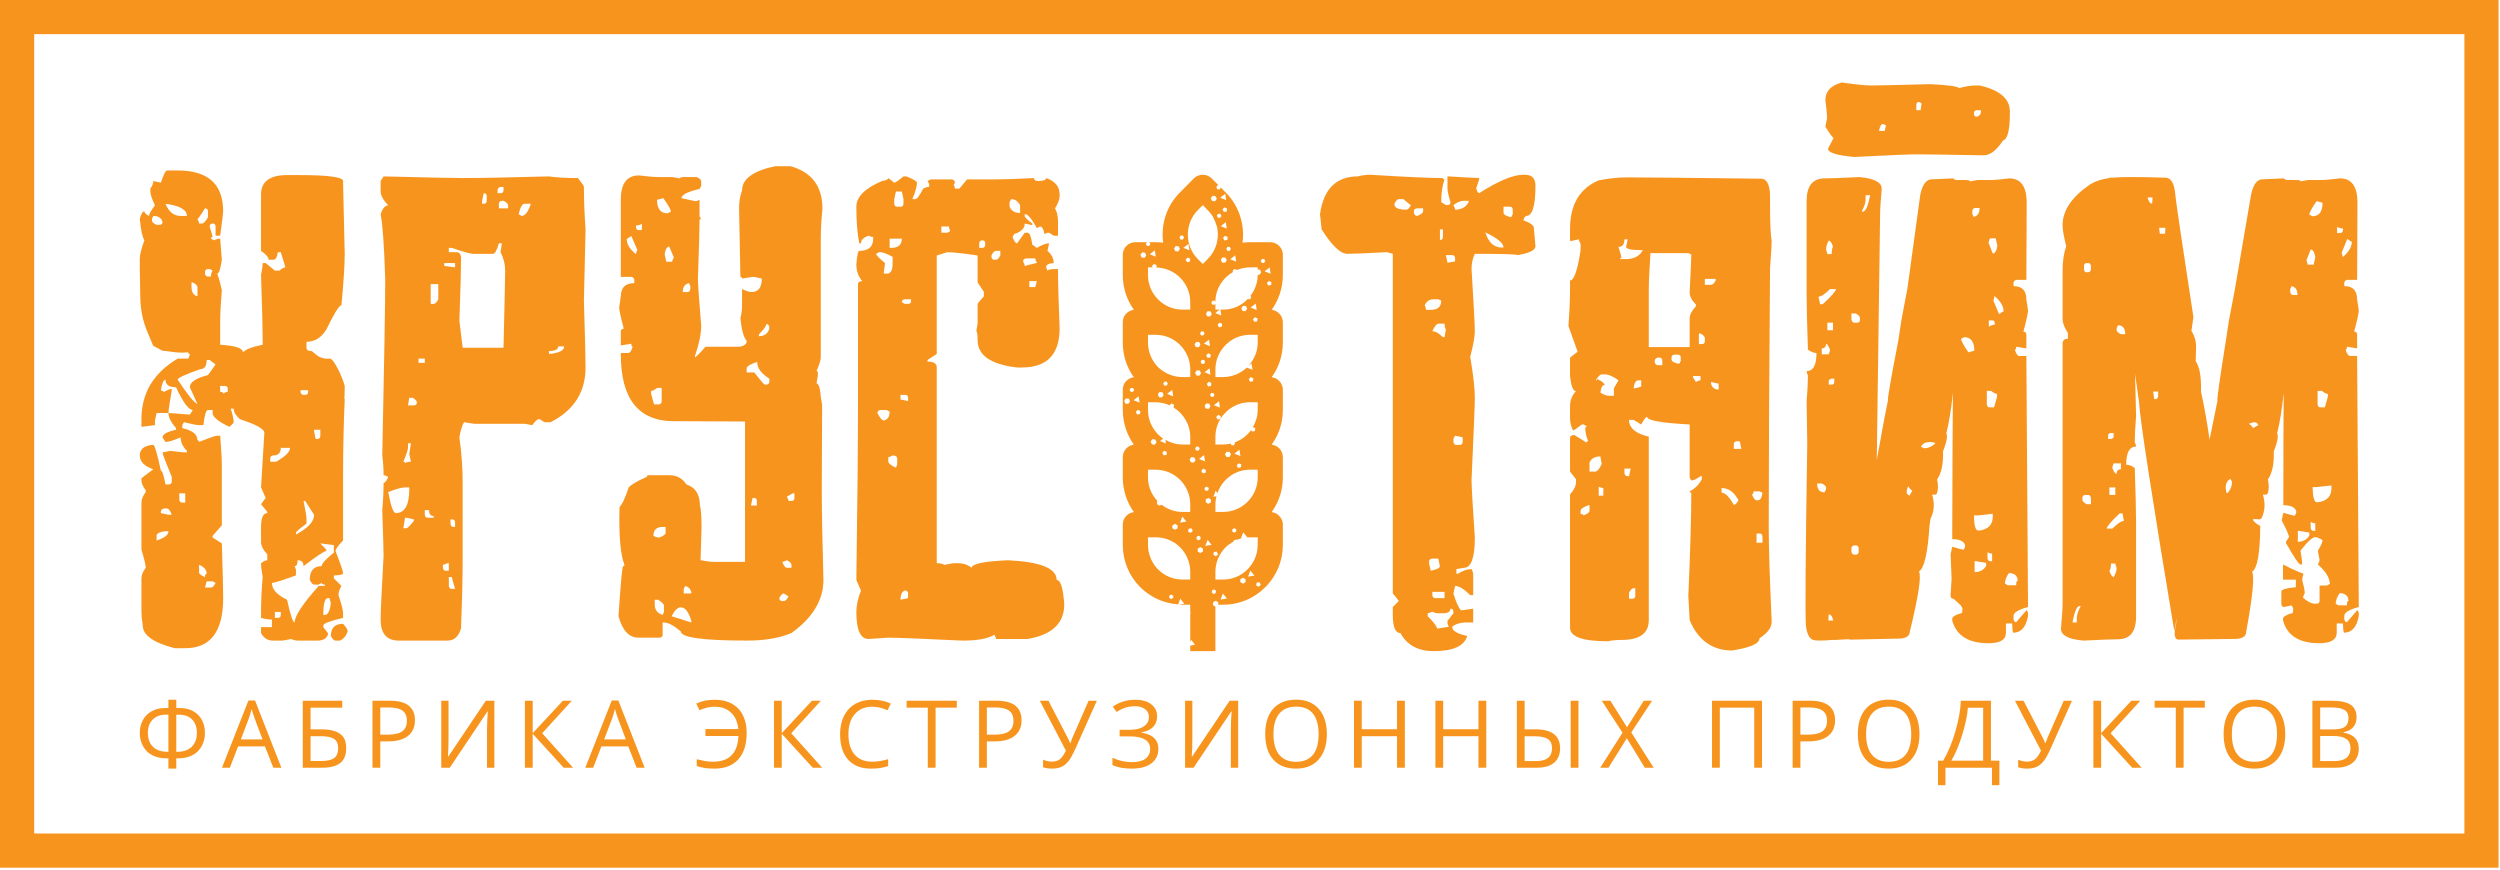 <?xml version="1.0" encoding="UTF-8" standalone="no"?><!DOCTYPE svg PUBLIC "-//W3C//DTD SVG 1.1//EN" "http://www.w3.org/Graphics/SVG/1.1/DTD/svg11.dtd"><svg width="100%" height="100%" viewBox="0 0 727 253" version="1.1" xmlns="http://www.w3.org/2000/svg" xmlns:xlink="http://www.w3.org/1999/xlink" xml:space="preserve" xmlns:serif="http://www.serif.com/" style="fill-rule:evenodd;clip-rule:evenodd;stroke-linejoin:round;stroke-miterlimit:2;"><g><path d="M726.579,0l-726.579,0l0,252.321l726.579,0l0,-252.321Zm-9.933,242.383l-706.704,0l0,-232.45l706.704,0l0,232.45Z" style="fill:#f7941d;fill-rule:nonzero;"/><path d="M99.762,181.401c0.9,0.959 1.342,1.692 1.342,2.2c-0.384,1.221 -1.117,2.113 -2.2,2.684l-1.342,0c-0.45,0 -0.896,-0.446 -1.342,-1.338c0,-2.362 1.18,-3.546 3.542,-3.546m-5.746,-2.587l0.475,0c0.896,0 1.475,-1.184 1.729,-3.546c-0.254,-0.571 -0.379,-1.017 -0.379,-1.338l-0.487,0c-0.892,0 -1.338,1.625 -1.338,4.884m-2.679,-53.842l0,0.479l0.475,2.2l0.479,0c0.579,0 0.863,-0.316 0.863,-0.954l0,-1.725l-1.817,0Zm-3.933,-11.5l0,0.479c0.066,0.579 0.35,0.867 0.866,0.867l0.471,0c0.579,0 0.867,-0.288 0.867,-0.867l0,-0.479l-2.204,0Zm0.866,32.192c0.571,2.875 0.859,4.504 0.859,4.887l0,1.725c-2.042,1.471 -3.067,2.367 -3.067,2.684l0,0.479c3.513,-1.85 5.275,-3.767 5.275,-5.75l-2.596,-4.025l-0.471,0Zm-8.337,32.287l0,1.725l0.858,0c0.579,0 0.863,-0.287 0.863,-0.862l0,-0.863l-1.721,0Zm13.221,-19.929l1.721,1.825l0,0.383c-0.571,0 -2.775,1.467 -6.605,4.405c0,-1.15 -0.575,-1.721 -1.729,-1.721c0,1.146 -0.283,1.721 -0.862,1.721l0.383,0.962l0,1.721c-4.021,1.471 -6.354,2.2 -6.992,2.2c0,1.854 1.467,3.483 4.409,4.887c0.958,4.409 1.691,6.613 2.2,6.613c0,-1.854 2.333,-5.396 6.996,-10.638l1.816,0l0,-0.379c-0.633,0 -0.954,-0.162 -0.954,-0.483l-0.862,0.483l-1.338,0c-0.383,0 -0.804,-0.446 -1.246,-1.341l0,-0.48c0.125,-2.362 1.271,-3.545 3.446,-3.545c0,-0.705 1.179,-2.013 3.542,-3.93l0,-2.204l-3.925,-0.479Zm-11.5,-27.783c0,1.471 -0.734,2.204 -2.2,2.204c-0.579,0.067 -0.863,0.35 -0.863,0.862l0,0.959l1.725,0c2.684,-1.534 4.025,-2.875 4.025,-4.025l-2.687,0Zm-17.625,-18.009l0,1.721c0.575,0 0.862,0.163 0.862,0.479c0.579,-0.316 1.017,-0.479 1.338,-0.479l0,-0.862c0,-0.571 -0.284,-0.859 -0.859,-0.859l-1.341,0Zm-3.929,56.813l-0.48,1.821l1.721,0c0.45,0 0.9,-0.446 1.35,-1.346l-0.866,-0.475l-1.725,0Zm-0.48,-89.963l0,0.48c0.067,0.575 0.35,0.858 0.863,0.858l0.858,0c0,-0.633 0.163,-1.213 0.484,-1.721l-0.867,-0.479l-0.475,0c-0.571,0.062 -0.863,0.354 -0.863,0.862m-1.725,85.171l0,2.204c0,0.45 0.58,0.896 1.725,1.342c0,-0.637 0.163,-0.962 0.48,-0.962c0,-1.146 -0.734,-2.009 -2.205,-2.584m1.725,-103.666c-1.279,2.045 -2.012,3.066 -2.2,3.066c0.313,0.575 0.475,1.025 0.475,1.346l0.863,0c0.45,0 1.025,-0.608 1.725,-1.825l0,-1.721c0,-0.575 -0.288,-0.866 -0.863,-0.866m-3.929,21.562l0,1.338c0,1.47 0.579,2.362 1.729,2.683l0,-2.683c0,-0.446 -0.454,-0.892 -1.341,-1.338l-0.388,0Zm-3.546,61.317l0,1.821c0.063,0.57 0.355,0.862 0.863,0.862l0.862,0l0,-2.683l-1.725,0Zm7.955,-38.8c0,1.783 -0.609,2.683 -1.821,2.683c-4.409,1.529 -6.609,2.55 -6.609,3.063c2.809,4.279 4.725,6.641 5.75,7.087l-2.208,-4.883c0,-1.471 1.754,-2.65 5.271,-3.546l2.208,-3.067l-1.733,-1.337l-0.858,0Zm-11.975,-45.417c0.962,2.363 2.425,3.546 4.404,3.546l1.825,0c0,-1.792 -2.075,-2.971 -6.229,-3.546m-1.342,89.583l0,0.38l2.204,0.479l0.958,0c-0.445,-1.213 -0.895,-1.821 -1.337,-1.821l-0.867,0c-0.641,0.129 -0.958,0.446 -0.958,0.962m-1.246,6.988l0,1.346c2.3,-0.704 3.45,-1.596 3.45,-2.684l-0.862,0c-1.725,0.188 -2.588,0.642 -2.588,1.338m-0.958,-93.025l-0.384,0.858l0,0.479c0,0.45 0.446,0.867 1.342,1.246l0.863,0c0.575,0 0.858,-0.287 0.858,-0.858c-0.317,-1.15 -1.213,-1.725 -2.679,-1.725m4.029,-13.225l3.062,0c8.813,0 13.221,3.962 13.221,11.883c0,0.509 -0.287,2.875 -0.862,7.088l-1.338,0l0,-2.679c0,-0.575 -0.291,-0.863 -0.866,-0.863c-0.571,0.063 -0.867,0.35 -0.867,0.863c0.579,1.85 0.867,2.87 0.867,3.062c-0.321,0 -0.484,0.158 -0.484,0.479l0.967,0.479c0.508,-0.316 1.083,-0.479 1.721,-0.479l0.479,6.134c-0.383,2.683 -0.829,4.025 -1.338,4.025c0.509,1.404 0.955,3.004 1.338,4.791c-0.321,3.829 -0.479,6.929 -0.479,9.292l0,6.608c4.408,0.259 6.612,0.992 6.612,2.204c0.829,-0.895 2.746,-1.625 5.75,-2.204l0,-0.862c0,-3.446 -0.162,-9.929 -0.483,-19.446c0.321,-1.596 0.483,-2.746 0.483,-3.45l0.863,0l2.679,2.204l1.342,0c0.7,-0.642 1.275,-0.958 1.725,-0.958l-1.346,-4.409l-0.863,0c-0.187,1.471 -0.637,2.205 -1.337,2.205l-1.342,0c0,-0.705 -0.733,-1.563 -2.204,-2.588l0,-16.383c0,-3.767 2.525,-5.654 7.571,-5.654l3.446,0c8.558,0 12.837,0.575 12.837,1.725l0,0.479c0,1.025 0.158,7.921 0.479,20.7c0,3.254 -0.321,8.237 -0.954,14.941c-0.642,0 -2.108,2.367 -4.412,7.092c-1.467,2.363 -3.384,3.542 -5.746,3.542l0,1.725c0,0.641 0.446,0.958 1.346,0.958c0.762,0 1.808,2.525 5.445,2.208c1.213,0 3.75,5.609 4.321,7.971c0,5.559 -0.321,2.117 0,3.904c-0.321,7.35 -0.479,14.696 -0.479,22.038l0,18.971c-1.471,1.533 -2.2,2.55 -2.2,3.066c1.467,3.7 2.2,5.909 2.2,6.605c-0.446,0.325 -1.337,0.483 -2.683,0.483l0,0.862l2.208,2.2c-0.579,0.963 -0.862,1.855 -0.862,2.688c0.891,2.617 1.337,4.375 1.337,5.267l0,1.341c-3.833,0.896 -5.746,1.629 -5.746,2.204l0,0.48l1.338,1.725l0,0.479c-0.442,1.15 -1.467,1.721 -3.063,1.721l-5.366,0c-0.959,0 -1.692,-0.155 -2.2,-0.475l-2.584,0.475l-2.687,0c-1.596,0 -2.779,-0.73 -3.546,-2.2l0,-1.725l3.162,0l0,-2.205c-0.9,0 -1.95,-0.154 -3.162,-0.479l0,-1.341c0,-3.45 0.158,-6.963 0.483,-10.538c-0.325,-1.658 -0.483,-3.004 -0.483,-4.025c0.767,-0.575 1.371,-0.858 1.821,-0.858l0,-1.729c-1.213,-1.275 -1.821,-2.455 -1.821,-3.546l0,-4.404c0,-2.684 0.608,-4.025 1.821,-4.025l0,-0.38l-1.821,-2.208l1.346,-1.821l-1.346,-3.066l0.962,-15.9c0,-1.088 -2.366,-2.4 -7.091,-3.93c-1.213,-1.083 -1.821,-2.108 -1.821,-3.066l-0.867,0c0.579,1.85 0.867,3.162 0.867,3.929c0,0.192 -0.417,0.642 -1.25,1.342c-3.254,-1.534 -4.883,-2.875 -4.883,-4.025l0,-0.863l-1.342,0c-0.571,0 -1.021,1.467 -1.342,4.408l-1.246,0c-0.633,0 -2.108,-0.287 -4.404,-0.862l-0.483,0.862l0,0.863c2.942,0.637 4.412,1.821 4.412,3.542c0.313,0 0.475,0.158 0.475,0.483c3.005,-1.213 4.759,-1.821 5.275,-1.821l0.859,0c0.316,4.021 0.479,6.992 0.479,8.908l0,17.15l-2.683,3.063l0,0.483l2.683,1.721c0.254,8.179 0.383,13.483 0.383,15.908c0,9.709 -3.675,14.559 -11.021,14.559l-3.062,0c-6.196,-1.596 -9.296,-3.8 -9.296,-6.609c-0.254,-1.595 -0.383,-2.908 -0.383,-3.929l0,-9.771c0,-0.958 0.416,-1.979 1.25,-3.066c0,-0.767 -0.421,-2.521 -1.25,-5.267l0,-13.7c0,-0.962 0.416,-1.983 1.25,-3.067l0,-0.483c-0.834,-1.083 -1.25,-2.104 -1.25,-3.062l0,-0.484l3.45,-2.583c-2.621,-0.896 -3.929,-2.238 -3.929,-4.025c0,-1.788 1.183,-2.813 3.545,-3.063l0.384,0c0.383,0 1.116,2.488 2.204,7.471c0.387,0 0.829,1.342 1.342,4.025l0.862,0c0.638,0 0.958,-0.291 0.958,-0.862l0,-1.342c-1.787,-4.346 -2.687,-6.708 -2.687,-7.092l2.212,-0.479c2.55,0.321 4.184,0.479 4.884,0.479l0,-0.479c-1.217,-1.212 -1.825,-2.521 -1.825,-3.929c-2.042,0.896 -3.513,1.346 -4.404,1.346l-0.867,-1.346c0,-0.892 1.312,-1.625 3.933,-2.2l0,-0.479c-1.471,-1.663 -2.204,-3.129 -2.204,-4.408l6.225,0.479l0.867,-1.342c-1.213,0 -2.846,-2.204 -4.888,-6.608c-2.046,0 -3.066,-0.734 -3.066,-2.204c-0.571,0 -1.025,1.02 -1.342,3.062l0.958,0.479c0.959,-0.571 1.692,-0.862 2.204,-0.862l0,0.383c-0.637,3.704 -0.958,5.908 -0.958,6.613l-3.45,0l-0.479,2.2l0,1.345l-3.929,0.48l0,-2.205c0,-7.6 3.512,-13.475 10.541,-17.625l3.067,0c0.317,-0.641 0.475,-1.091 0.475,-1.345c-0.321,0 -0.475,-0.163 -0.475,-0.48c-3.967,0.317 -5.562,-0.45 -7.479,-0.45l-2.729,-1.487l-1.671,-3.996c-1.292,-3.079 -1.988,-6.387 -2.054,-9.729c-0.196,-9.625 -0.154,-8.863 -0.154,-11.642c0,-1.087 0.45,-2.846 1.341,-5.271c-0.571,-0.829 -1.021,-2.904 -1.341,-6.229c0.387,-1.466 0.833,-2.2 1.341,-2.2c0,0.446 0.446,0.896 1.346,1.342c0,-0.575 0.571,-1.596 1.721,-3.067c-0.892,-1.916 -1.338,-3.258 -1.338,-4.025l0,-0.862c0.571,-0.767 0.859,-1.5 0.859,-2.204l2.204,0.479c0.771,-2.359 1.375,-3.546 1.825,-3.546" style="fill:#f7941d;fill-rule:nonzero;"/><path d="M162.328,100.731c0,0.892 -0.896,1.342 -2.688,1.342l0,0.862c2.946,-0.254 4.413,-0.987 4.413,-2.204l-1.725,0Zm-11.5,-38.421l0.862,0.484c1.021,0 1.917,-1.184 2.683,-3.55l-1.82,0c-0.7,0 -1.275,1.025 -1.725,3.066m-5.75,-3.066l0,1.341l2.683,0l0,-0.858c0,-0.446 -0.446,-0.896 -1.338,-1.342l-0.483,0c-0.567,0.063 -0.862,0.35 -0.862,0.859m-0.38,-3.925l0,0.862l0.863,0c0.575,0 0.862,-0.287 0.862,-0.862l0,-0.959l-0.862,0c-0.575,0.13 -0.863,0.446 -0.863,0.959m-4.02,0.862l-0.484,2.204l0,0.859l0.484,0c0.566,0 0.862,-0.284 0.862,-0.859l0,-1.341c0,-0.575 -0.296,-0.863 -0.862,-0.863m-9.684,94.85l0,1.246c0.063,0.638 0.354,0.958 0.867,0.958l0.479,0l0,-1.341c0,-0.575 -0.321,-0.863 -0.962,-0.863l-0.384,0Zm-0.475,16.767l0,2.583c0.067,0.579 0.35,0.867 0.859,0.867l0.962,0c-0.642,-2.175 -0.962,-3.325 -0.962,-3.45l-0.859,0Zm14.559,-97.05c-0.571,2.037 -1.146,3.067 -1.721,3.067l-5.75,0c-0.829,0 -2.904,-0.58 -6.229,-1.73l-0.859,0l0,1.246l2.204,0c0.892,0 1.338,0.609 1.338,1.821c0,3.579 -0.158,9.613 -0.471,18.108l0.95,7.855l11.883,0c0.321,-13.221 0.48,-20.696 0.48,-22.417c0,-1.854 -0.45,-3.646 -1.342,-5.367l0.379,-2.583l-0.862,0Zm-15.9,5.746l0,0.858l3.162,0.383l0,-1.241l-3.162,0Zm-0.384,87.758l0,0.863c0.063,0.57 0.346,0.862 0.863,0.862l0.862,0l0,-2.208l-0.383,0c-0.638,0.325 -1.083,0.483 -1.342,0.483m-3.546,-81.629l0,5.75l0.863,0c0.446,0 0.892,-0.45 1.346,-1.342l0,-4.408l-2.209,0Zm-1.725,65.725l0,1.342c0.063,0.575 0.35,0.862 0.867,0.862l1.721,0l0,-0.483c-0.892,0 -1.342,-0.571 -1.342,-1.721l-1.246,0Zm-1.816,-42.829l1.821,0l0,-1.242l-1.821,0l0,1.242Zm-2.688,10.158l-0.379,2.204l1.721,0c0.575,0 0.867,-0.287 0.867,-0.862c0,-0.446 -0.421,-0.892 -1.25,-1.342l-0.959,0Zm-1.241,34.875l-0.484,3.063l0.863,0c0.383,0 1.116,-0.73 2.204,-2.2l0,-0.384l-2.204,-0.479l-0.379,0Zm0.862,-21.654l0,1.342c0,0.512 -0.446,1.85 -1.346,4.025c0.325,0 0.484,0.125 0.484,0.383c0.508,-0.258 1.083,-0.383 1.725,-0.383l-0.484,-2.2l0.484,-3.167l-0.863,0Zm-5.75,14.183c0.767,4.084 1.5,6.129 2.204,6.129c2.617,0 3.925,-2.333 3.925,-6.991l0,-0.484l-1.241,0c-0.959,0 -2.588,0.45 -4.888,1.346m-1.346,-91.787c12.392,0.321 20.059,0.479 22.996,0.479c5.171,0 13.542,-0.158 25.1,-0.479c2.113,0.321 4.921,0.479 8.433,0.479c1.15,1.471 1.725,2.333 1.725,2.587c0,3.771 0.159,7.888 0.48,12.359c0,1.025 -0.163,7.954 -0.48,20.796c0.317,10.025 0.48,16.47 0.48,19.35c0,7.15 -3.384,12.454 -10.155,15.904l-1.82,0l-1.342,-0.863l-0.383,0c-0.321,0 -0.93,0.575 -1.817,1.725l-2.208,-0.383l-14.563,0l-3.062,-0.479c-0.575,1.021 -1.025,2.491 -1.338,4.404c0.633,4.537 0.95,8.946 0.95,13.225l0,22.033c0,5.367 -0.158,12.134 -0.479,20.313c-0.7,2.362 -2.008,3.541 -3.925,3.541l-14.179,0c-3.513,0 -5.271,-2.041 -5.271,-6.129c0,-2.108 0.287,-8.304 0.858,-18.587c0,-1.338 -0.125,-5.75 -0.379,-13.221c0.254,-2.808 0.379,-5.463 0.379,-7.95c0.45,0 0.9,-0.579 1.346,-1.729c-0.579,-0.313 -1.021,-0.475 -1.346,-0.475c0,-1.917 -0.125,-3.834 -0.379,-5.75c0.575,-27.529 0.863,-44.584 0.863,-51.159c-0.321,-9.966 -0.767,-16.291 -1.342,-18.975c0.575,-1.725 1.308,-2.583 2.204,-2.583c-1.471,-1.596 -2.204,-2.937 -2.204,-4.025l0,-3.067l0.858,-1.341Z" style="fill:#f7941d;fill-rule:nonzero;"/><path d="M228.819,144.418c0.313,0.579 0.475,0.992 0.475,1.246l0.863,0c0.579,0 0.862,-0.288 0.862,-0.863l0,-1.337l-0.479,0l-1.721,0.954Zm-1.341,18.971c0.441,1.15 0.891,1.725 1.341,1.725l1.338,0l0,-0.863c0,-0.446 -0.446,-0.891 -1.338,-1.341c-0.579,0.325 -1.025,0.479 -1.341,0.479m-0.867,10.541c0.062,0.571 0.354,0.859 0.867,0.859l0.479,0c0.441,0 0.891,-0.446 1.337,-1.342l-1.337,-0.862c-0.446,0 -0.9,0.445 -1.346,1.345m-3.738,-79.712c0,0.512 -0.733,1.533 -2.2,3.062l0,0.484c1.596,0 2.621,-0.734 3.067,-2.204c0,-0.896 -0.287,-1.342 -0.867,-1.342m-4.02,50.583l-0.48,2.204l1.721,0l0,-1.341c0,-0.575 -0.283,-0.863 -0.858,-0.863l-0.383,0Zm-1.725,-37.746l0,1.246l2.208,0c1.846,2.363 2.871,3.546 3.058,3.546l0.479,0c0.513,0 0.805,-0.287 0.867,-0.862l0,-0.863c-2.362,-1.467 -3.546,-3.1 -3.546,-4.887c-2.046,0.704 -3.066,1.308 -3.066,1.82m-17.821,63.325l-0.479,0.867l0,1.338l2.208,0l0,-0.384c-0.196,-0.891 -0.771,-1.496 -1.729,-1.821m-0.767,-85.458l1.346,0c0.508,0 0.796,-0.287 0.858,-0.858l0,-0.863l-0.383,-0.866c-1.213,0.258 -1.821,1.12 -1.821,2.587m-3.254,94.275l5.75,1.821l0,-0.483c-0.771,-2.613 -1.792,-3.921 -3.067,-3.921c-0.896,0 -1.791,0.858 -2.683,2.583m-2.013,-105.292l0.48,2.205l1.72,0c0,-0.259 0.163,-0.675 0.48,-1.246l-1.342,-3.163c-0.633,0 -1.088,0.738 -1.338,2.204m-2.204,-15.808c0,2.621 1.021,3.929 3.067,3.929l0.954,-0.483c0,-0.571 -0.733,-1.879 -2.2,-3.925l-1.821,0.479Zm-0.675,116.308l0,1.346c0,1.592 0.767,2.617 2.3,3.063l0.384,-0.863l0,-1.821c0,-0.445 -0.571,-1.02 -1.721,-1.725l-0.963,0Zm-0.379,-18.587c0.513,0.321 1.083,0.483 1.725,0.483c1.213,-0.446 1.817,-0.896 1.817,-1.341l0,-1.725l-0.863,0c-1.787,0 -2.679,0.862 -2.679,2.583m1.054,-43.017c-0.704,0.579 -1.279,0.867 -1.729,0.867l0,0.862l0.867,3.067l1.341,0c0.513,0 0.796,-0.292 0.863,-0.867l0,-3.929l-1.342,0Zm-6.129,-47.233l0,0.383c0,0.642 0.283,0.959 0.863,0.959l0.858,0l0,-1.821c-0.508,0.325 -1.088,0.479 -1.721,0.479m-2.687,3.929c0,1.533 0.895,3.004 2.687,4.408c0,-0.254 0.125,-0.67 0.383,-1.245l-1.729,-4.025l-1.341,0.862Zm56.816,48.188l-0.096,24.533c0,6.321 0.163,15.133 0.48,26.442c0,5.812 -3.096,10.954 -9.296,15.425c-3.509,1.47 -7.792,2.2 -12.838,2.2c-12.9,0 -19.35,-0.892 -19.35,-2.684c-2.05,-1.721 -3.675,-2.583 -4.891,-2.583l-0.384,0l0,3.546c0,0.571 -0.316,0.862 -0.954,0.862l-6.133,0c-2.684,0 -4.6,-2.075 -5.75,-6.229c0.641,-9.704 1.091,-14.562 1.346,-14.562c0.254,0 0.383,-0.125 0.383,-0.384c-1.15,-2.933 -1.633,-8.366 -1.442,-16.287l0,-0.479c0.767,-0.767 1.667,-2.684 2.684,-5.75c0.829,-0.892 2.591,-1.917 5.275,-3.063c0,-0.317 0.125,-0.479 0.379,-0.479l6.225,0c2.112,0 3.737,0.896 4.887,2.683c2.617,0.829 3.929,2.871 3.929,6.129c0.321,0.834 0.48,3.038 0.48,6.613l-0.284,9.292l3.059,0.479l9.875,0l0,-40.813l-18.975,-0.096l-1.725,0c-10.28,0 -15.425,-6.479 -15.425,-19.45l0,-0.383l2.208,0c0.446,0 0.858,-0.604 1.242,-1.817c-0.25,0 -0.384,-0.291 -0.384,-0.862l-3.066,0.479l0,-4.029c0,-0.508 0.291,-0.792 0.862,-0.858c-0.892,-3.321 -1.337,-5.396 -1.337,-6.23l0.475,-3.066c0,-2.617 1.312,-3.929 3.933,-3.929l0,-0.859c0,-0.512 -0.292,-0.829 -0.867,-0.958l-3.066,0l0,-22.421c0,-4.729 1.758,-7.087 5.275,-7.087c2.487,0.316 4.533,0.475 6.125,0.475l3.545,0l2.205,0.383c0,-0.254 0.445,-0.383 1.345,-0.383l3.546,0c0.892,0.383 1.338,0.8 1.338,1.245l0,1.342l-0.479,0.863c-3.513,0.829 -5.267,1.725 -5.267,2.683l3.925,0.862l0.483,0l0.859,-0.383l0,4.792l0.479,0.862l-0.479,0c0,2.809 -0.163,8.554 -0.475,17.246c0,1.471 0.312,6.033 0.954,13.7c0,2.363 -0.604,5.3 -1.821,8.817l0,0.379c0.254,0 1.279,-1.021 3.067,-3.063l9.291,0c1.467,0 2.363,-0.445 2.684,-1.345l0,-0.384c-0.896,-1.021 -1.5,-3.221 -1.821,-6.608c0.321,-1.213 0.479,-2.396 0.479,-3.546l0,-4.883c1.279,0.571 2.171,0.858 2.687,0.858c2.042,0 3.063,-1.304 3.063,-3.925l-2.2,-0.479l-0.483,0l-3.067,0.479c0,-0.321 -0.158,-0.479 -0.479,-0.479c0,-1.279 -0.125,-7.888 -0.384,-19.833c0,-2.109 0.288,-3.863 0.863,-5.271c0,-3.384 3.225,-5.746 9.675,-7.088l4.412,0c6.192,1.725 9.288,5.842 9.288,12.359c-0.321,3.258 -0.475,6.066 -0.475,8.429l0,34.779c0,0.767 -0.417,2.108 -1.246,4.025c0.254,0 0.383,0.129 0.383,0.383l0,0.959l-0.383,2.204c0.638,0.062 1.05,1.371 1.246,3.925l0.383,2.296Z" style="fill:#f7941d;fill-rule:nonzero;"/><path d="M299.327,81.763l0,1.721l1.729,0l0.475,-1.721l-2.204,0Zm-1.821,-5.75c0.325,0.575 0.483,1.025 0.483,1.338c2.042,-0.571 3.221,-0.858 3.542,-0.858c-0.321,-0.638 -0.475,-1.084 -0.475,-1.342l-2.592,0c-0.633,0.062 -0.958,0.354 -0.958,0.862m-3.446,-18.108l-0.479,0.863l0,1.341c0.508,1.213 1.529,1.821 3.062,1.821l0,-2.204c-0.57,-1.213 -1.433,-1.821 -2.583,-1.821m-5.75,16.383l0,0.384c0.063,0.575 0.35,0.862 0.863,0.862l0.479,0c0.383,0 0.8,-0.412 1.246,-1.246l0,-1.341l-1.246,0c-0.45,0 -0.896,0.45 -1.342,1.341m-3.546,-3.541l0,1.337l0.863,0c0.579,0 0.866,-0.321 0.866,-0.954l0,-0.383c0,-0.579 -0.287,-0.867 -0.866,-0.867c-0.571,0.067 -0.863,0.35 -0.863,0.867m-11.016,-4.888l0,1.817l1.725,0l0.858,-0.479c-0.25,-0.571 -0.379,-1.017 -0.379,-1.338l-2.204,0Zm-11.496,22.038l0.862,0.475l0.959,0c0.575,0 0.858,-0.288 0.858,-0.859l0,-0.483l-1.817,0c-0.575,0.063 -0.862,0.35 -0.862,0.867m-0.384,86.508l2.205,-0.475l0,-1.346c0,-0.571 -0.321,-0.862 -0.959,-0.862c-0.833,0.325 -1.246,1.216 -1.246,2.683m0,-59.587l0,1.337l2.205,0.479l0,-0.954c0,-0.579 -0.321,-0.862 -0.959,-0.862l-1.246,0Zm-1.341,-59.117l-0.479,2.204l0,1.342c0.062,0.575 0.345,0.862 0.862,0.862l0.958,0c0.575,0 0.863,-0.287 0.863,-0.862l0,-1.342l-0.479,-2.204l-1.725,0Zm-1.817,13.7l0,2.683l0.471,0c2.046,0 3.071,-0.891 3.071,-2.683l-3.542,0Zm-0.387,63.521l0,1.341c0.125,0.575 0.858,1.15 2.204,1.725l0.383,-0.858l0,-1.729c0,-0.633 -0.446,-0.954 -1.342,-0.954c-0.575,0.321 -0.991,0.475 -1.245,0.475m-3.163,-12.838c0.642,1.346 1.246,2.075 1.821,2.204c1.15,-0.254 1.729,-1.116 1.729,-2.587l-0.867,-0.479l-1.72,0c-0.638,0.066 -0.963,0.354 -0.963,0.862m-0.379,-46.271c0,0.384 0.862,1.275 2.583,2.68l-0.383,3.066l1.342,0c0.829,-0.316 1.245,-1.212 1.245,-2.679l0,-2.208c-1.725,-0.896 -2.87,-1.338 -3.445,-1.338l-0.48,0l-0.862,0.479Zm7.95,-22.516l0.862,0c2.042,0.829 3.067,1.433 3.067,1.816c0,1.025 -0.446,2.621 -1.346,4.792l0.959,0c0.387,0 1.12,-1.021 2.208,-3.067c0.508,-0.32 1.083,-0.479 1.725,-0.479l0,-0.862l-0.479,-0.863l0.954,-0.475l6.133,0c0.575,0.125 0.863,0.446 0.863,0.954c0,0.259 -0.134,0.384 -0.384,0.384c0.25,0.575 0.384,1.021 0.384,1.341l1.337,0l2.209,-2.679l8.429,0c2.491,0 6.162,-0.129 11.021,-0.383c0,0.571 0.412,0.858 1.241,0.858c1.534,0 2.3,-0.287 2.3,-0.858c2.621,0.896 3.929,2.487 3.929,4.787l0,0.48c0,0.895 -0.445,2.075 -1.341,3.541c0.575,1.088 0.862,2.271 0.862,3.55l0,4.404l-1.25,0l-1.337,-0.862l-0.479,0l-0.859,0.383c-0.258,-1.466 -0.708,-2.2 -1.346,-2.2l-0.862,0.475c-1.275,-2.296 -2.296,-3.641 -3.067,-4.021l-0.475,0l0,0.48c0,0.383 0.729,1.116 2.204,2.204l0,0.479l-2.204,-0.479c0,1.404 -1.021,2.425 -3.066,3.062l-0.48,0.863c0.446,1.216 0.892,1.825 1.338,1.825l2.208,-3.071l0.859,0c0.575,0 1.025,1.15 1.345,3.454l1.338,0.954c1.471,-0.891 2.65,-1.337 3.546,-1.337l-0.479,2.2c1.212,1.025 1.816,2.204 1.816,3.546c-1.466,0.062 -2.2,0.479 -2.2,1.245l0.384,0.959c0.125,-0.321 1.15,-0.479 3.066,-0.479c0,3.77 0.159,9.516 0.479,17.245c0,7.6 -3.675,11.4 -11.016,11.4l-1.346,0c-7.658,-0.891 -11.492,-3.545 -11.492,-7.95c0,-1.729 -0.133,-2.587 -0.383,-2.587l0.383,-2.208l0,-5.746c0,-0.125 0.604,-0.859 1.817,-2.204l0,-1.338l-1.817,-2.683l0,-7.859c-4.346,-0.637 -7.279,-0.954 -8.816,-0.954l-3.067,0.954l0,28.646l-2.679,1.729l0,0.475c1.783,0 2.679,0.575 2.679,1.725l0,56.909c0.958,0 1.687,0.158 2.204,0.479l2.683,-0.479l1.25,0c1.596,0 2.934,0.45 4.021,1.341c0,-1.145 3.509,-1.879 10.538,-2.2c9.45,0.446 14.179,2.359 14.179,5.746c1.15,0 1.879,2.363 2.204,7.092c0,5.492 -3.546,8.846 -10.637,10.058l-9.196,0c0,-0.254 -0.163,-0.671 -0.479,-1.246c-1.788,1.15 -4.884,1.721 -9.292,1.721c-12.008,-0.571 -19.192,-0.858 -21.558,-0.858c-0.192,0 -2.109,0.129 -5.75,0.383c-2.359,0 -3.542,-2.616 -3.542,-7.858c0,-1.854 0.446,-3.929 1.342,-6.229l-1.342,-3.063c0.321,-22.737 0.479,-39.796 0.479,-51.162l0,-34.875c0,-0.571 0.413,-0.859 1.246,-0.859c-1.15,-1.345 -1.725,-2.966 -1.725,-4.883c0.196,-2.621 0.479,-3.933 0.862,-3.933c2.68,0 4.025,-1.184 4.025,-3.546l0,-0.479c-0.325,0 -0.77,-0.125 -1.345,-0.384c-1.467,0.513 -2.2,1.246 -2.2,2.209l-0.48,0c-0.579,-2.688 -0.862,-6.229 -0.862,-10.638c0,-2.875 2.492,-5.366 7.475,-7.475c1.208,-0.191 1.817,-0.475 1.817,-0.858l1.725,1.337c0.316,0 1.212,-0.604 2.683,-1.816" style="fill:#f7941d;fill-rule:nonzero;"/><path d="M437.225,60.108l0,1.725c0,0.575 0.734,1.021 2.2,1.342l0.48,-0.863l0,-1.342c0,-0.575 -0.288,-0.862 -0.859,-0.862l-1.821,0Zm-5.275,7.471c0.896,2.946 2.496,4.408 4.796,4.408l0.479,0c0,-1.275 -1.762,-2.742 -5.275,-4.408m-8.808,59.116l-0.479,0.859l0,0.962c0.062,0.571 0.346,0.863 0.862,0.863l0.955,0c0.57,0 0.862,-0.292 0.862,-0.863l0,-1.346l-2.2,-0.475Zm-0.479,-67.066c0.312,0.641 0.479,1.087 0.479,1.341c1.846,0 3.158,-0.733 3.925,-2.204l0,-0.383l-1.342,0c-0.958,0 -1.983,0.417 -3.062,1.246m-2.204,14.566l0.475,2.205l2.208,-0.388l0,-0.862c0,-0.634 -0.292,-0.955 -0.867,-0.955l-1.816,0Zm-1.725,-7.479l0,3.067c0.575,0 0.862,-0.288 0.862,-0.863l0,-2.204l-0.862,0Zm-2.209,105.388l0,0.962c0.067,0.571 0.35,0.863 0.867,0.863l2.683,0l0,-1.825l-3.55,0Zm0,-75.779c0.896,0 1.917,0.575 3.071,1.725l0.479,0l0.384,-2.205c-0.259,-0.508 -0.384,-1.087 -0.384,-1.725l-1.825,0c-0.57,0.13 -1.15,0.863 -1.725,2.205m-0.958,66.97l0,0.475l0.479,2.209c1.792,-0.384 2.688,-0.834 2.688,-1.346l-0.484,-2.2l-1.725,0c-0.637,0.062 -0.958,0.35 -0.958,0.862m6.229,13.7c0,0.892 -0.733,1.342 -2.2,1.342l-1.346,0c-0.633,0 -1.212,-0.162 -1.725,-0.483c-0.637,0.321 -1.087,0.483 -1.341,0.483l0,0.863c1.791,1.787 2.683,2.966 2.683,3.545l0.383,0l3.067,-0.483l-0.383,-0.862l0,-0.863l1.729,-2.2l0,-0.483c0,-0.571 -0.288,-0.859 -0.867,-0.859m-7.471,-88.241c0.25,0.579 0.384,1.025 0.384,1.346l1.337,0c2.042,0 3.067,-0.896 3.067,-2.684l-0.863,-0.387l-1.337,0c-1.213,0 -2.079,0.575 -2.588,1.725m-3.162,-27.304l0,0.383c0.125,0.637 0.45,0.958 0.958,0.958c1.146,-0.446 1.725,-0.896 1.725,-1.341l0,-0.863l-1.725,0c-0.637,0.067 -0.958,0.35 -0.958,0.863m-5.65,-2.205l0,0.384c0.187,0.896 1.337,1.341 3.45,1.341c0.442,0 0.892,-0.445 1.337,-1.341c-0.125,0 -0.866,-0.575 -2.204,-1.725l-1.337,0c-0.384,0 -0.8,0.45 -1.246,1.341m-7.092,-8.429c10.279,0.638 17.342,0.959 21.175,0.959c0,0.254 0.159,0.383 0.479,0.383c-0.641,1.787 -0.962,3.987 -0.962,6.608l1.346,0.863l0.475,0c0.579,0 0.862,-0.288 0.862,-0.863c-0.571,-1.916 -0.862,-3.225 -0.862,-3.929l0,-3.542l0.383,0c5.108,0.317 8.046,0.48 8.817,0.48l0,0.383l-0.867,2.679c0.321,0.896 0.604,1.342 0.867,1.342c5.616,-3.575 9.9,-5.363 12.833,-5.363l0.479,0c2.042,0 3.067,1.05 3.067,3.159c0,5.879 -0.888,8.816 -2.679,8.816c-0.263,0 -0.546,0.417 -0.867,1.246c2.05,0.763 3.067,1.5 3.067,2.204l0.479,5.363c0,1.15 -1.754,2.012 -5.267,2.591c0,-0.258 -4.116,-0.383 -12.362,-0.383c-0.634,1.275 -0.954,2.746 -0.954,4.404c0.637,10.413 0.954,16.446 0.954,18.109c0,1.47 -0.442,3.962 -1.338,7.47c0.896,5.242 1.338,9.2 1.338,11.884c0,1.916 -0.317,9.866 -0.954,23.854c0,1.917 0.32,7.504 0.954,16.767c0,5.875 -1.054,8.816 -3.159,8.816l-2.2,0.379l0,1.342l0.475,0c1.405,-0.892 2.717,-1.342 3.93,-1.342c0.32,0.513 0.479,1.121 0.479,1.821l0,5.75l-0.863,0c-1.791,-1.783 -3.258,-2.683 -4.404,-2.683l-0.479,2.204c0.762,2.554 1.496,4.188 2.2,4.883c0.321,0 1.5,-0.154 3.546,-0.475l0,4.021l-2.209,0c-1.533,0 -2.841,0.417 -3.925,1.246c0,1.15 1.467,2.046 4.409,2.683c-0.892,2.938 -4.154,4.409 -9.771,4.409c-4.538,0 -7.763,-1.759 -9.679,-5.271c-1.471,0 -2.204,-1.754 -2.204,-5.267l0,-2.304l1.729,-1.725c0,-0.125 -0.579,-0.858 -1.729,-2.2l0,-98.775l-1.721,-0.479c-5.817,0.317 -9.65,0.479 -11.496,0.479c-1.983,0 -4.475,-2.362 -7.475,-7.096l-0.479,-4.404c1.021,-7.346 4.691,-11.017 11.016,-11.017c1.213,-0.316 2.392,-0.479 3.546,-0.479" style="fill:#f7941d;fill-rule:nonzero;"/><path d="M510.801,155.15l0,2.683l1.721,0l0,-1.725c0,-0.637 -0.283,-0.958 -0.858,-0.958l-0.863,0Zm-0.862,-12.262c0,0.575 -0.163,0.862 -0.475,0.862c0.437,1.15 0.891,1.721 1.337,1.721l0.479,0c0.638,0 1.055,-0.733 1.242,-2.204l-0.858,-0.379l-1.725,0Zm-5.75,-13.7l0,1.341l2.204,0l-0.479,-2.208l-0.863,0c-0.575,0.071 -0.862,0.354 -0.862,0.867m-3.546,12.741l0,1.338c1.025,0 2.208,1.187 3.546,3.55c0.446,0 0.896,-0.446 1.341,-1.346c-1.212,-2.358 -2.841,-3.542 -4.887,-3.542m-3.063,-30.85l0,0.484c0.255,1.141 0.988,1.72 2.2,1.72l0,-1.72l-2.2,-0.484Zm-1.816,-29.983l0,1.721l1.816,0c0.446,0 0.892,-0.413 1.338,-1.25l0,-0.471l-3.154,0Zm-1.729,15.9l0,3.067l0.862,0c0.571,0 0.867,-0.292 0.867,-0.863l0,-0.867c0,-0.445 -0.421,-0.891 -1.25,-1.337l-0.479,0Zm-1.721,12.358l0,0.384l0.858,1.341c0.575,-0.321 1.025,-0.479 1.342,-0.479l0,-1.246l-2.2,0Zm-6.234,-5.366l0,0.479c0,0.641 0.734,1.087 2.205,1.346l0.479,-0.863l0,-0.962c0,-0.575 -0.317,-0.859 -0.963,-0.859l-0.858,0c-0.575,0.063 -0.863,0.35 -0.863,0.859m-4.883,0.962l0,0.379c0.125,0.575 0.446,0.863 0.954,0.863l1.25,0l0,-1.242c0,-0.642 -0.291,-0.962 -0.862,-0.962l-0.388,0c-0.637,0.129 -0.954,0.45 -0.954,0.962m-1.246,-31.333c-0.321,4.858 -0.483,8.529 -0.483,11.021l0,16.283l11.883,0l0,-8.333c0,-1.021 0.609,-2.205 1.821,-3.542l0,-0.479c-1.212,-1.213 -1.821,-2.4 -1.821,-3.55c0.321,-6.192 0.479,-9.867 0.479,-11.017l-0.862,-0.383l-11.017,0Zm-4.887,39.283l0.479,0c0.125,0 0.7,-0.162 1.725,-0.479l0,-1.821l-0.863,0c-0.704,0 -1.15,0.767 -1.341,2.3m-1.342,59.496l0,1.721l0.863,0c0.641,0 0.958,-0.284 0.958,-0.863l0,-2.204l-0.479,0c-0.446,0 -0.896,0.454 -1.342,1.346m-1.342,-36.117l0,1.242c0.067,0.637 0.384,0.962 0.959,0.962l0.383,0l0.479,-2.204l-1.821,0Zm0,-66.687c0,1.475 -0.575,2.208 -1.725,2.208c0.58,1.85 0.863,2.904 0.863,3.163c-0.254,0 -0.383,0.125 -0.383,0.383l1.729,0c2.296,0 3.925,-0.863 4.883,-2.592c-3.258,0 -4.883,-0.316 -4.883,-0.954l0.475,-2.208l-0.959,0Zm-7.47,71.954l0,2.587l1.341,0l0,-2.204c-0.325,0 -0.766,-0.125 -1.341,-0.383m-0.863,-30.946l0.383,0l0,-0.383c1.338,0.575 2.071,1.15 2.2,1.721c-0.637,0 -1.05,0.737 -1.241,2.208c0.958,0.637 1.816,0.954 2.583,0.954l1.346,0l0,-2.2l1.337,-2.3c-1.533,-1.15 -2.87,-1.721 -4.025,-1.721l-0.862,0c-0.446,0 -1.017,0.571 -1.721,1.721m-1.817,23.854l0,2.684l1.817,0c0.571,-0.192 1.15,-0.921 1.721,-2.205l-0.379,-2.2c-1.538,0 -2.592,0.571 -3.159,1.721m-2.591,14.084l0,0.962c0.575,0 0.862,0.125 0.862,0.379c1.15,-0.446 1.729,-0.891 1.729,-1.341l0,-1.721c-1.729,0.571 -2.591,1.146 -2.591,1.721m13.7,-96.955c4.916,0 17.854,0.13 38.8,0.384c1.533,0 2.396,1.466 2.587,4.404l0,2.683c0,5.817 0.159,9.484 0.479,11.017c0,1.15 -0.158,3.804 -0.479,7.958c-0.254,32.634 -0.379,57.767 -0.379,75.396c0,5.496 0.288,14.629 0.858,27.404c0,1.659 -1.179,3.254 -3.541,4.788c0,1.533 -2.654,2.712 -7.95,3.546c-5.75,0 -9.867,-2.938 -12.363,-8.817l-0.383,-7.092c0.579,-13.087 0.862,-23.087 0.862,-29.987c-0.32,0 -0.479,-0.125 -0.479,-0.379c1.534,-0.767 2.717,-1.946 3.546,-3.542l0,-0.863l-0.383,0c-1.15,0.825 -2.046,1.242 -2.684,1.242l-0.479,-0.862l0,-15.425c-8.241,-0.446 -12.358,-1.18 -12.358,-2.205c-0.383,0 -0.958,0.738 -1.725,2.205l-2.204,-1.342l-1.342,0c0,2.362 1.917,3.992 5.746,4.887l0,53.363c0,3.833 -2.646,5.75 -7.95,5.75c-1.533,0 -2.842,0.129 -3.929,0.383c-7.346,0 -11.017,-1.308 -11.017,-3.929l0,-38.8c1.15,-1.275 1.725,-2.462 1.725,-3.546l0,-0.858l-1.725,-2.208l0,-9.771c0,-0.579 0.417,-0.863 1.246,-0.863l3.546,2.2c0,-0.25 0.162,-0.383 0.483,-0.383c-0.579,-1.4 -0.867,-2.742 -0.867,-4.021c0.255,0 0.384,-0.125 0.384,-0.383l-0.863,-0.479l-0.483,0c-1.467,1.15 -2.325,1.725 -2.583,1.725c-0.571,-1.088 -0.863,-2.234 -0.863,-3.446l0,-3.546c0,-1.725 0.575,-3.196 1.725,-4.408c-0.829,0 -1.404,-1.471 -1.725,-4.409l0,-5.366l2.208,-1.721l-2.683,-7.471c0.313,-4.154 0.475,-7.7 0.475,-10.642l0,-2.587c1.15,0 2.175,-2.934 3.067,-8.813l0,-1.816c-0.321,-0.575 -0.479,-1.025 -0.479,-1.346l-2.205,0.479l-0.383,0l0,-3.546c0,-7.025 2.779,-11.721 8.338,-14.079c2.875,-0.579 5.683,-0.863 8.429,-0.863" style="fill:#f7941d;fill-rule:nonzero;"/><path d="M584.186,166.647c-0.767,1.088 -1.146,2.104 -1.146,3.067l0.763,0.479l2.495,0c0,-0.896 0.155,-1.342 0.475,-1.342c-0.125,-1.471 -0.987,-2.204 -2.587,-2.204m-1.529,-76.167c-0.067,-1.533 -0.959,-3 -2.688,-4.408c0,0.258 -0.096,0.704 -0.283,1.342l1.629,3.929l1.342,-0.863Zm-2.588,3.93l0,-0.384c0,-0.641 -0.287,-0.925 -0.862,-0.862l-0.859,0l0,1.821c0.509,-0.321 1.08,-0.513 1.721,-0.575m0.763,-22.9l-0.479,-2.205l-1.721,0c0,0.259 -0.129,0.675 -0.384,1.246l1.246,3.163c0.638,0 1.084,-0.729 1.338,-2.204m-2.867,89.104l0,1.721c0.058,0.579 0.346,0.862 0.858,0.862l0.48,0l0,-2.2c-0.321,0 -0.767,-0.133 -1.338,-0.383m-0.196,-46.946l0,3.929c0.063,0.571 0.321,0.858 0.767,0.858l1.337,0l0.867,-3.066l0,-0.859c-0.45,0 -1.025,-0.291 -1.725,-0.862l-1.246,0Zm-3.55,49.529l0,3.167c1.538,0 2.659,-0.609 3.359,-1.825l0,-0.859l-2.971,-0.483l-0.388,0Zm1.059,-13.317l-1.246,0l0,0.384c0.062,2.683 0.483,4.021 1.246,4.021l0.383,0c2.554,-0.384 3.833,-1.721 3.833,-4.021l0,-0.863l-4.216,0.479Zm-1.246,-116.979l0,0.284c0.062,0.512 0.325,0.766 0.766,0.766c0.446,0 0.863,-0.35 1.25,-1.05l0,-0.866l-1.25,0c-0.512,0.066 -0.766,0.354 -0.766,0.866m1.629,27.592l-1.246,0c-0.512,0 -0.8,0.287 -0.862,0.858l0,0.867l0.383,0.862c1.15,-0.254 1.725,-1.12 1.725,-2.587m-1.529,41.483c0,-2.616 -0.996,-3.925 -2.975,-3.925l-0.859,0.479c0,0.571 0.696,1.884 2.105,3.925l1.729,-0.479Zm-15.529,27.879l0.77,0.48c1.146,0.062 2.234,-0.35 3.259,-1.246l0.187,-0.288c-2.037,-0.571 -3.446,-0.221 -4.216,1.054m-1.338,-99.445l0,1.625l1.25,0l0.283,-2.009l-0.762,-0.383c-0.517,0.062 -0.771,0.321 -0.771,0.767m-2.3,113.529l0.292,0.196l0.862,-1.438c-0.516,-0.321 -0.929,-0.767 -1.25,-1.346c-0.571,1.409 -0.541,2.271 0.096,2.588m-8.529,-105.867l1.633,0l0.384,-1.629l-0.863,-0.383c-0.575,0 -0.958,0.67 -1.154,2.012m-3.921,18.683l0,1.342c0,0.829 -0.387,1.979 -1.15,3.446l0.379,0c0.771,0 1.467,-1.592 2.109,-4.788l-1.338,0Zm-4.125,102.8l0,0.863c0.129,0.579 0.417,0.862 0.863,0.862l0.387,0c0.571,0 0.863,-0.283 0.863,-0.862l0,-0.863c0,-0.633 -0.292,-0.958 -0.863,-0.958l-0.387,0c-0.571,0.063 -0.863,0.388 -0.863,0.958m0,-68.404l0,1.725c0.129,0.638 0.417,0.959 0.863,0.959l0.866,0c0.509,0 0.763,-0.321 0.763,-0.959l0,-0.383c0,-0.446 -0.417,-0.896 -1.242,-1.342l-1.25,0Zm-6.608,19.834l0,0.862l0.866,0c0.509,0 0.763,-0.287 0.763,-0.862l0,-0.863l-0.763,0c-0.579,0.067 -0.866,0.354 -0.866,0.863m0.287,67.733l-0.287,0l-0.1,1.729l1.437,0c-0.317,-1.15 -0.667,-1.729 -1.05,-1.729m-0.671,-82.683l1.634,0l0,-2.2l-1.634,0l0,2.2Zm0.384,-26.055c-0.513,0.955 -0.767,1.855 -0.767,2.68c0.254,0.575 0.383,0.991 0.383,1.245l1.25,0c0,-0.958 0.125,-1.691 0.384,-2.204c-0.384,-1.15 -0.805,-1.721 -1.25,-1.721m3.833,-45.991c4.025,0.575 6.829,0.862 8.429,0.862c2.367,0 8.113,-0.129 17.246,-0.383c5.175,0.254 7.983,0.637 8.429,1.15c1.854,-0.513 3.45,-0.767 4.796,-0.767l1.146,0c5.875,1.342 8.812,3.863 8.812,7.571l0,0.479c0,4.921 -0.67,7.567 -2.008,7.95c-1.85,2.875 -3.737,4.313 -5.654,4.313c-11.05,-0.196 -17.563,-0.288 -19.546,-0.288c-1.979,0 -7.983,0.254 -18.012,0.767c-5.109,-0.446 -7.663,-1.246 -7.663,-2.396l1.629,-3.162c-0.258,0 -1.05,-1.088 -2.4,-3.259l0.484,-2.391c0,-1.213 -0.159,-2.971 -0.484,-5.275c0,-2.617 1.6,-4.342 4.796,-5.171m-4.6,75.979c0,0.887 -0.417,1.337 -1.246,1.337l0,1.725l2.013,0c0.25,-0.575 0.387,-1.02 0.387,-1.341c-0.45,-1.15 -0.833,-1.721 -1.154,-1.721m-2.2,-13.704l0.471,2.204l0.771,0c2.554,-2.363 3.833,-3.833 3.833,-4.404l-1.721,0c-1.475,1.471 -2.587,2.2 -3.354,2.2m-0.387,54.321c0,1.729 0.7,2.587 2.108,2.587l0.479,-0.858l0,-0.484c0,-0.441 -0.417,-0.862 -1.246,-1.245l-1.341,0Zm9.195,45.32l-0.766,0l-3.063,0.192l-1.058,0c-2.233,0.188 -3.892,0.225 -4.979,0.096c-1.404,-0.129 -2.267,-1.533 -2.588,-4.217c-0.258,-2.616 -0.125,-20.275 0.384,-52.979c-0.063,-3.192 -0.13,-7.283 -0.188,-12.262c0.25,-3.067 0.383,-5.559 0.383,-7.475c-0.258,-0.638 -0.383,-1.088 -0.383,-1.342c1.917,0 2.871,-1.758 2.871,-5.271c-0.767,0 -1.596,-0.321 -2.488,-0.958c-0.258,-7.409 -0.383,-12.838 -0.383,-16.288l0,-26.921c0,-4.408 1.758,-6.612 5.267,-6.612c1.596,0 4.95,-0.125 10.058,-0.383c4.346,0.383 6.517,1.533 6.517,3.45c-0.321,3.512 -0.475,6.037 -0.475,7.566l-0.963,71.284c1.471,-8.3 2.554,-14.084 3.259,-17.338c-0.192,-0.321 0.795,-6.071 2.97,-17.246l0.954,-6.233l1.73,-9.1l3.733,-27.208c0.575,-2.813 1.596,-4.313 3.067,-4.505l6.421,-0.287l0.762,0.479l2.875,0c0.9,0 1.342,0.133 1.342,0.383l2.108,-0.383l3.446,0c1.533,0 3.483,-0.158 5.846,-0.479c3.387,0 5.079,2.367 5.079,7.092l-0.092,22.42l-2.879,0c-0.571,0.125 -0.858,0.446 -0.858,0.955l0,0.866c2.487,0 3.737,1.309 3.737,3.929l0.479,3.063c0,0.833 -0.45,2.908 -1.345,6.229c0.575,0.067 0.866,0.35 0.866,0.863l0,4.02l-2.971,-0.475c0,0.571 -0.129,0.859 -0.383,0.859c0.383,1.216 0.792,1.825 1.242,1.825l2.112,0l0,0.379l0.479,72.621c-2.816,0.766 -4.216,1.633 -4.216,2.587l0,0.863c0.062,0.641 0.312,0.958 0.766,0.958l3.063,-3.542l0.387,0.859l0,0.862c-0.579,3.259 -2.012,4.888 -4.312,4.888c-0.196,-0.45 -0.292,-1.342 -0.292,-2.684l-1.821,0l0,2.684c0,2.046 -1.691,3.062 -5.075,3.062c-5.808,0 -9.329,-2.2 -10.541,-6.604l0,-0.483c0,-0.642 0.958,-1.213 2.875,-1.725l0.1,-1.342l-0.479,-0.862l-2.113,-1.917c-0.571,0 -0.858,-0.321 -0.858,-0.954l0.287,-4.888c0,-0.575 -0.096,-2.937 -0.287,-7.091l0.475,-2.2c1.916,0.57 3.033,0.862 3.358,0.862l0.379,-0.862l0,-0.484c-0.379,-1.15 -1.625,-1.721 -3.737,-1.721c0.066,-21.141 0.129,-35.325 0.196,-42.541c-0.517,4.921 -1.155,8.846 -1.917,11.787c0.446,0.704 0.125,2.454 -0.963,5.271c0.134,3.575 -0.445,6.292 -1.72,8.138c0.383,1.666 0.345,3.037 -0.096,4.12l-0.388,0.292l-0.95,0c0.763,2.55 0.604,4.883 -0.483,6.992l-0.288,2.108c-0.512,7.917 -1.533,12.325 -3.062,13.221c0.762,1.279 -0.133,7.154 -2.688,17.629c-0.062,1.338 -1.341,1.979 -3.833,1.917l-13.312,0.287c-0.259,0 -0.45,-0.029 -0.58,-0.096" style="fill:#f7941d;fill-rule:nonzero;"/><path d="M682.583,69.497l-1.633,4.025c0.195,0.575 0.295,0.992 0.295,1.246c1.721,-1.404 2.617,-2.871 2.675,-4.404l-1.337,-0.867Zm-2.971,-3.545l0,1.82l0.867,0c0.571,0 0.858,-0.316 0.858,-0.958l0,-0.379c-0.637,0 -1.217,-0.163 -1.725,-0.483m0.771,106.537c-0.771,1.092 -1.154,2.113 -1.154,3.067l0.766,0.479l2.492,0c0,-0.892 0.158,-1.338 0.479,-1.338c-0.129,-1.47 -0.991,-2.208 -2.583,-2.208m-6.421,-58.821l0,3.925c0.063,0.575 0.317,0.863 0.767,0.863l1.341,0l0.863,-3.067l0,-0.858c-0.45,0 -1.029,-0.292 -1.729,-0.863l-1.242,0Zm-0.192,27.971l-1.25,0l0,0.383c0.067,2.684 0.48,4.025 1.25,4.025l0.384,0c2.554,-0.383 3.829,-1.725 3.829,-4.025l0,-0.858l-4.213,0.475Zm-1.825,10.158l0,1.725c0.067,0.575 0.35,0.863 0.867,0.863l0.479,0l0,-2.204c-0.325,0 -0.771,-0.125 -1.346,-0.384m1.725,-93.32c-1.404,2.045 -2.108,3.358 -2.108,3.933l0.867,0.479c1.979,0 2.966,-1.308 2.966,-3.929l-1.725,-0.483Zm-1.725,14.087l-1.245,3.163c0.258,0.575 0.383,0.991 0.383,1.241l1.729,0l0.479,-2.2c-0.254,-1.471 -0.704,-2.204 -1.346,-2.204m-3.733,81.821l0,3.162c1.533,0 2.65,-0.608 3.35,-1.82l0,-0.863l-2.962,-0.479l-0.388,0Zm-1.821,-71.183l-0.383,0.862l0,0.858c0.067,0.575 0.35,0.863 0.862,0.863l1.246,0c0,-1.471 -0.571,-2.329 -1.725,-2.583m-12.454,40.045c0.508,0.259 0.925,0.671 1.246,1.246l1.533,-0.862l-0.196,-0.384c-0.383,-0.579 -1.241,-0.579 -2.583,0m-6.421,20.217l0.384,-0.196c0.829,-1.021 1.212,-2.104 1.15,-3.254l-0.48,-0.767c-1.279,0.767 -1.625,2.175 -1.054,4.217m-17.916,-75.5l0.1,-1.721l-1.821,0l0.187,1.721l1.534,0Zm-2.78,48.1c0.45,0 0.705,-0.292 0.767,-0.867l0,-1.341l-1.437,0l0.287,2.208l0.383,0Zm-1.241,-56.912l0.287,0l0.096,-1.725l-1.442,0c0.325,1.15 0.68,1.725 1.059,1.725m-7.567,38.033c0,-1.721 -0.704,-2.588 -2.112,-2.588l-0.384,0.867l0,0.479c0,0.446 0.421,0.859 1.246,1.242l1.25,0Zm-2.496,40.629c0,-0.9 0.421,-1.346 1.246,-1.346l0,-1.725l-2.108,0c-0.25,0.575 -0.384,1.021 -0.384,1.342c0.446,1.15 0.867,1.729 1.246,1.729m-0.862,29.983c0.579,-0.962 0.862,-1.854 0.862,-2.683c-0.254,-0.575 -0.379,-0.992 -0.379,-1.246l-1.25,0c0,0.959 -0.158,1.692 -0.475,2.204c0.446,1.15 0.858,1.725 1.242,1.725m0.483,-26.062l-1.721,0l0,2.2l1.721,0l0,-2.2Zm-0.483,-14.946l0,-0.858l-0.767,0c-0.571,0 -0.858,0.283 -0.858,0.858l0,0.863l0.858,0c0.517,-0.063 0.767,-0.346 0.767,-0.863m2.975,24.721l-0.388,-2.204l-0.862,0c-2.492,2.366 -3.734,3.829 -3.734,4.408l1.625,0c1.471,-1.471 2.592,-2.204 3.359,-2.204m-9.584,-73.292l0,-0.866c-0.062,-0.571 -0.354,-0.859 -0.862,-0.859l-0.383,0c-0.513,0 -0.767,0.288 -0.767,0.859l0,0.866c0,0.642 0.254,0.959 0.767,0.959l0.383,0c0.579,-0.063 0.862,-0.384 0.862,-0.959m0,68.404l0,-1.725c-0.062,-0.637 -0.354,-0.958 -0.862,-0.958l-0.767,0c-0.571,0 -0.862,0.321 -0.862,0.958l0,0.384c0,0.446 0.416,0.891 1.246,1.341l1.245,0Zm-4.116,34.396l0,-1.341c0,-0.83 0.383,-1.98 1.146,-3.446l-0.288,0c-0.829,0 -1.533,1.596 -2.108,4.787l1.25,0Zm16.954,-72.237c0.062,3.191 0.158,7.283 0.287,12.266c-0.254,3.063 -0.383,5.555 -0.383,7.471c0.254,0.638 0.383,1.084 0.383,1.338c-1.916,0 -2.875,1.758 -2.875,5.271c0.771,0 1.596,0.32 2.492,0.958c0.254,7.412 0.383,12.837 0.383,16.287l0,26.925c0,4.405 -1.758,6.605 -5.27,6.605c-1.596,0 -4.946,0.133 -10.055,0.383c-4.35,-0.383 -6.516,-1.533 -6.516,-3.446c0.316,-3.517 0.475,-6.037 0.475,-7.571l0,-75.4c0,-0.891 0.516,-1.337 1.533,-1.337l0,-1.729c-1.017,-1.534 -1.533,-2.871 -1.533,-4.021l0,-14.084c0,-2.808 0.354,-5.175 1.058,-7.091c-0.704,-2.746 -1.058,-4.792 -1.058,-6.129c0,-4.28 2.683,-8.242 8.046,-11.884c1.47,-0.891 3.325,-1.5 5.562,-1.816l0,-0.1l1.05,0c2.171,-0.255 7.313,-0.255 15.425,0c1.404,0.129 2.267,1.5 2.592,4.12c0.25,2.68 2.041,14.817 5.366,36.405l-0.579,4.029c0.959,1.533 1.4,3.129 1.342,4.787l-0.096,4.025c1.15,1.663 1.658,4.6 1.533,8.813c0.959,4.346 1.788,9.008 2.492,13.991c0.704,-3.512 1.467,-7.25 2.296,-11.212c-0.188,-0.321 0.608,-6.067 2.4,-17.246l0.954,-6.225l1.725,-9.1l4.692,-27.404c0.579,-2.813 1.596,-4.313 3.066,-4.504l6.425,-0.288l0.767,0.479l2.871,0c0.892,0 1.337,0.134 1.337,0.384l2.113,-0.384l3.45,0c1.533,0 3.479,-0.158 5.846,-0.479c3.383,0 5.075,2.363 5.075,7.092l-0.1,22.421l-2.871,0c-0.575,0.125 -0.863,0.446 -0.863,0.954l0,0.867c2.496,0 3.734,1.308 3.734,3.925l0.483,3.066c0,0.834 -0.45,2.909 -1.342,6.225c0.571,0.071 0.859,0.354 0.859,0.863l0,4.025l-2.967,-0.475c0,0.571 -0.129,0.858 -0.383,0.858c0.383,1.217 0.8,1.825 1.246,1.825l2.104,0l0,0.379l0.483,72.621c-2.812,0.767 -4.217,1.633 -4.217,2.588l0,0.862c0.063,0.642 0.317,0.958 0.767,0.958l3.067,-3.541l0.383,0.858l0,0.863c-0.575,3.258 -2.017,4.887 -4.308,4.887c-0.196,-0.45 -0.292,-1.342 -0.292,-2.687l-1.821,0l0,2.687c0,2.046 -1.696,3.063 -5.079,3.063c-5.812,0 -9.321,-2.2 -10.533,-6.609l0,-0.479c0,-0.642 0.958,-1.212 2.875,-1.725l0.091,-1.342l-0.479,-0.862l-2.108,0.479c-0.571,0 -0.867,-0.321 -0.867,-0.958l0,-3.542c0,-0.579 1.409,-0.992 4.221,-1.246l0,-2.204l-3.733,0l0,-4.408c3.383,1.725 5.362,2.587 5.933,2.587l-0.379,1.821c0.512,1.917 0.762,3.225 0.762,3.925c-0.32,0.575 -0.475,1.021 -0.475,1.346c1.28,1.146 2.425,1.721 3.45,1.721l0.475,0c0.58,0 0.863,-0.288 0.863,-0.859l0,-4.412l2.112,0l0.859,-0.475c0,-1.725 -1.15,-3.608 -3.45,-5.654c0.321,-0.638 0.479,-1.084 0.479,-1.342c-0.321,-1.533 -0.479,-2.425 -0.479,-2.683c0.9,-1.471 1.341,-2.492 1.341,-3.063c-0.958,-0.575 -1.662,-0.866 -2.104,-0.866c-0.833,0 -2.266,1.312 -4.312,3.929c0.316,1.596 0.479,2.941 0.479,4.025l-0.479,0c-0.45,0 -1.854,-2.075 -4.213,-6.225l0,-0.384l0.863,-1.345c0,-0.571 -0.704,-2.2 -2.113,-4.884l0.479,-2.204c1.917,0.575 3.038,0.863 3.355,0.863l0.383,-0.863l0,-0.479c-0.383,-1.15 -1.629,-1.721 -3.738,-1.721c0,-14.567 0.034,-25.458 0.1,-32.675c-0.516,4.917 -1.15,8.846 -1.916,11.788c0.446,0.704 0.125,2.454 -0.963,5.27c0.125,3.571 -0.446,6.292 -1.721,8.138c0.384,1.667 0.35,3.037 -0.095,4.121l-0.384,0.291l-0.962,0c0.766,2.55 0.608,4.884 -0.475,6.988l-0.479,0.196l-1.634,-0.096l-0.383,0.192c0.45,0.704 1.187,1.312 2.204,1.82c-0.062,7.984 -0.858,12.425 -2.392,13.317c0.767,1.275 0.188,7.15 -1.729,17.629c-0.058,1.338 -1.337,1.979 -3.829,1.917l-15.621,0.187c-1.337,0.134 -1.654,-1.308 -0.954,-4.312c0.125,-0.763 0.225,-1.496 0.288,-2.2l-0.767,4.025c-6.575,-39.475 -10,-61.667 -10.25,-66.588c-0.383,-2.808 -0.767,-5.52 -1.15,-8.141" style="fill:#f7941d;fill-rule:nonzero;"/><path d="M369.648,82.866l-0.8,0.2l-0.455,-0.75l0.605,-0.6l0.75,0.35l-0.1,0.8Zm-1.905,-3.962l1.5,-1.154l0.255,1.858l-1.755,-0.704Zm-0.854,-2.459l-0.254,-0.6l0.354,-0.55l0.654,0.046l0.3,0.604l-0.404,0.55l-0.65,-0.05Zm-0.604,3.463l-0.546,0l0,0.1c0,2.258 -0.808,4.312 -2.108,6.021l0.246,0.5l-0.396,0.504l-0.654,-0.054c-1.804,1.908 -4.367,3.062 -7.171,3.062l-0.754,0l0.25,1.704l-1.754,-0.704l1.25,-1l-1.205,0l0,-1.758l-0.245,0.354l-0.65,-0.05l-0.305,-0.604l0.4,-0.55l0.655,0.05l0.145,0.3c0,-3.763 2.109,-6.971 5.121,-8.679l-0.15,-0.3l0.55,-0.6l0.75,0.3c1.159,-0.45 2.459,-0.754 3.767,-0.754l2.258,0l0,0.604l0.65,0.05l0.35,0.804l-0.454,0.7Zm-0.3,90.733l-0.7,-0.4l0.15,-0.8l0.85,-0.104l0.35,0.754l-0.65,0.55Zm-3.058,-2.958l0.654,-1.754l1.2,1.454l-1.854,0.3Zm-7.271,0.854l-2.213,0l0,-2.258c0,-2.659 1.055,-5.217 2.963,-7.121c0.654,-0.654 1.454,-1.204 2.258,-1.654l0.05,-0.25l0.754,-0.404l0.196,0.15c0.554,-0.25 1.104,-0.4 1.659,-0.55l-0.45,0.1l0.65,-1.755l1.204,1.455l-0.854,0.15c0.554,-0.1 1.054,-0.15 1.608,-0.15l2.258,0l0,2.204c0,2.658 -1.054,5.216 -2.962,7.125c-1.904,1.904 -4.413,2.958 -7.121,2.958m6.517,0.8l-0.755,0.404l-0.745,-0.504l0.045,-0.85l0.805,-0.4l0.704,0.5l-0.054,0.85Zm-7.221,5.021l0.654,-1.758l1.2,1.454l-1.854,0.304Zm-1.404,-1.908l-0.605,0.3l-0.55,-0.4l0.05,-0.655l0.605,-0.3l0.545,0.355l-0.045,0.7Zm-3.063,-13.696l0.704,-1.754l1.154,1.454l-1.858,0.3Zm-0.15,-16.95l0.554,-0.3l0.604,0.35l-0.054,0.65l-0.6,0.304l-0.55,-0.354l0.046,-0.65Zm-0.55,18.658l-0.804,0.35l-0.7,-0.45l0.05,-0.854l0.75,-0.4l0.754,0.45l-0.05,0.904Zm-1.804,-4.362l0.6,-0.305l0.55,0.35l-0.05,0.705l-0.6,0.3l-0.55,-0.4l0.05,-0.65Zm-0.454,-25.684l0.404,-0.55l0.65,0.05l0.304,0.6l-0.404,0.554l-0.65,-0.05l-0.304,-0.604Zm-0.35,4.113l-0.854,-0.1l-0.4,-0.75l0.504,-0.754l0.904,0.1l0.35,0.754l-0.504,0.75Zm-0.954,20.466l-0.75,-0.404l0.2,-0.85l0.8,-0.1l0.404,0.75l-0.654,0.604Zm-0.1,13.542l-2.255,0c-2.658,0 -5.216,-1.054 -7.12,-2.958c-1.859,-1.909 -2.913,-4.467 -2.913,-7.125l0,-2.204l2.208,0c2.709,0 5.217,1.004 7.125,2.908c1.905,1.904 2.955,4.462 2.955,7.121l0,2.258Zm-4.967,5.367l-0.6,0.3l-0.55,-0.35l0.046,-0.65l0.554,-0.304l0.604,0.35l-0.054,0.654Zm1.308,-21.117l-0.05,0.904l-0.754,0.35l-0.75,-0.45l0.046,-0.854l0.804,-0.4l0.704,0.45Zm2.559,-1.104l-1.855,0.3l0.65,-1.754l1.205,1.454Zm-11.188,-15.096l2.208,0c5.567,0 10.08,4.513 10.08,10.083l0,2.205l-2.255,0c-2.308,0 -4.416,-0.805 -6.07,-2.109l-0.6,0.304l-0.755,-0.454l0.05,-0.904l0.1,0c-1.704,-1.804 -2.758,-4.208 -2.758,-6.867l0,-2.258Zm2.508,-8.025l-0.5,0.75l-0.854,-0.1l-0.4,-0.75l0.5,-0.754l0.85,0.1l0.404,0.754Zm2.959,2.858l-0.05,0.85l-0.854,0.155l-0.4,-0.755l0.55,-0.6l0.754,0.35Zm-5.467,-14.445l2.208,0c1.455,0 2.859,0.35 4.113,0.904l0.45,-0.554l0.804,0.35l-0.104,0.854c2.862,1.754 4.817,4.916 4.817,8.525l0,2.208l-2.255,0c-1.808,0 -3.462,-0.5 -4.966,-1.354l0.15,1.054l-1.704,-0.7l0.904,-0.704c-2.663,-1.808 -4.417,-4.867 -4.417,-8.325l0,-2.258Zm7.075,-3.613l0.246,1.908l-1.754,-0.754l1.508,-1.154Zm-2.512,1.504l-0.5,0.704l-0.85,-0.05l-0.355,-0.804l0.45,-0.7l0.905,0.05l0.35,0.8Zm-0.146,-3.358l0.4,-0.554l0.65,0.05l0.3,0.604l-0.4,0.55l-0.654,-0.046l-0.296,-0.604Zm-4.417,-14.146l2.208,0c2.709,0 5.217,1.054 7.125,2.958c1.905,1.909 2.955,4.417 2.955,7.125l0,2.209l-2.255,0c-2.658,0 -5.216,-1.054 -7.12,-2.913c-1.859,-1.904 -2.913,-4.462 -2.913,-7.121l0,-2.258Zm0,-19.612l1.404,0l-0.25,-0.4l0.6,-0.6l0.754,0.35l-0.05,0.7c5.417,0.104 9.83,4.566 9.83,10.033l0,2.208l-2.255,0c-5.52,0 -10.033,-4.516 -10.033,-10.033l0,-2.258Zm2.008,-4.963l0.246,1.854l-1.754,-0.704l1.508,-1.15Zm6.067,-1.254l0.854,0.1l0.35,0.75l-0.454,0.754l-0.9,-0.1l-0.35,-0.754l0.5,-0.75Zm1.454,-3.063l0.654,0.055l0.3,0.6l-0.35,0.55l-0.704,-0.05l-0.25,-0.6l0.35,-0.555Zm0.754,3.613l1.505,-1.154l0.25,1.858l-1.755,-0.704Zm1.255,2.808l0.75,0.35l-0.1,0.854l-0.8,0.15l-0.455,-0.754l0.605,-0.6Zm6.516,17.154l-0.85,-0.05l-0.35,-0.8l0.5,-0.704l0.85,0.05l0.354,0.804l-0.504,0.7Zm0.254,53.221l0,0.85l-0.804,0.4l-0.7,-0.45l0,-0.904l0.8,-0.35l0.704,0.454Zm-1.504,-26.437l-0.35,-0.8l0.5,-0.704l0.854,0.05l0.35,0.804l-0.454,0.704l-0.9,-0.054Zm-0.754,17.458l0.804,0.35l-0.1,0.85l-0.854,0.154l-0.4,-0.754l0.55,-0.6Zm0.25,-3.962l0.304,1.854l-1.758,-0.704l1.454,-1.15Zm-2.104,-24.63l0.854,0.05l0.396,0.805l-0.5,0.7l-0.85,-0.05l-0.404,-0.805l0.504,-0.7Zm1.05,-7.425l-0.45,0.705l-0.904,-0.05l-0.35,-0.805l0.5,-0.7l0.854,0.05l0.35,0.8Zm0.804,-2.708l-0.65,-0.05l-0.254,-0.6l0.354,-0.554l0.65,0.05l0.304,0.604l-0.404,0.55Zm0.204,2.358l1.5,-1.154l0.254,1.904l-1.754,-0.75Zm1.904,4.013l-0.804,0.15l-0.45,-0.7l0.6,-0.654l0.754,0.354l-0.1,0.85Zm-0.5,7.071l0.75,0.354l-0.05,0.85l-0.854,0.2l-0.4,-0.75l0.554,-0.654Zm-1.404,-5.163l-0.658,-0.054l-0.3,-0.6l0.354,-0.55l0.7,0.05l0.254,0.6l-0.35,0.554Zm1.65,1.25l0.254,1.859l-1.704,-0.705l1.45,-1.154Zm1.054,8.329l-0.65,-0.05l-0.254,-0.554l0.354,-0.55l0.65,0.05l0.305,0.6l-0.405,0.504Zm1.705,1.255l0.254,1.854l-1.754,-0.7l1.5,-1.154Zm8.633,-6.371l0.546,-0.65l0.804,0.35l-0.1,0.85l-0.854,0.15l-0.396,-0.7Zm1.904,14.196l-0.104,0.85l-0.85,0.15l-0.25,-0.45c-1.208,1.654 -2.863,2.908 -4.817,3.612l0.15,0.3l-0.4,0.55l-0.654,-0.046l-0.196,-0.454c-0.754,0.15 -1.508,0.25 -2.258,0.25l-2.213,0l0,-2.208c0,-1.904 0.505,-3.709 1.459,-5.213l-0.8,0.15l-0.454,-0.704l0.604,-0.65l0.75,0.35l-0.1,0.854c1.754,-2.912 4.962,-4.866 8.579,-4.866l2.258,0l0,2.258c0,1.804 -0.554,3.508 -1.408,4.962l0.704,0.305Zm-4.067,10.533l-0.095,0.85l-0.859,0.2l-0.396,-0.75l0.55,-0.604l0.8,0.304Zm-2.004,-3.113l1.454,-1.15l0.3,1.855l-1.754,-0.705Zm-2.758,0.155l0.504,-0.705l0.9,0.05l0.35,0.805l-0.5,0.7l-0.854,-0.05l-0.4,-0.8Zm-2.008,29.137l-0.605,0.554l-0.745,-0.404l0.15,-0.85l0.85,-0.1l0.35,0.8Zm5.316,-7.271l-0.046,0.65l-0.604,0.304l-0.554,-0.354l0.054,-0.65l0.6,-0.3l0.55,0.35Zm-3.858,-5.066l-2.213,0l0,-2.205c0,-0.804 0.105,-1.608 0.305,-2.358l-0.9,0.15l0.65,-1.758l0.55,0.654c1.354,-3.913 5.066,-6.771 9.433,-6.771l2.258,0l0,2.258c0,5.517 -4.516,10.03 -10.083,10.03m10.029,-56.28l-0.1,0.855l-0.804,0.15l-0.45,-0.7l0.6,-0.655l0.754,0.35Zm-2.008,-3.158l1.508,-1.154l0.25,1.858l-1.758,-0.704Zm-2.709,0.2l0.505,-0.7l0.85,0.05l0.354,0.804l-0.504,0.7l-0.85,-0.05l-0.355,-0.804Zm-6.92,4.817l0.6,-0.65l0.754,0.35l-0.096,0.854l-0.808,0.196l-0.45,-0.75Zm2.358,5.866c1.858,-1.904 4.417,-2.958 7.075,-2.958l2.258,0l0,2.258c0,2.559 -1.008,4.967 -2.762,6.821l0.954,-0.75l0.3,1.854l-1.654,-0.654c-1.904,1.754 -4.313,2.763 -6.921,2.763l-2.213,0l0,-2.209c0,-2.708 1.055,-5.216 2.963,-7.125m-8.075,-39.22l1.454,-1.455l1.404,1.455c1.304,1.254 2.109,2.808 2.559,4.462l0.25,0.504l-0.05,0.1c0.654,3.209 -0.25,6.671 -2.759,9.175l-1.404,1.409l-1.454,-1.409c-1.958,-1.954 -2.908,-4.562 -2.908,-7.121c0,-2.558 0.95,-5.166 2.908,-7.12m4.262,-4.163l0.85,0.1l0.405,0.75l-0.5,0.754l-0.855,-0.1l-0.4,-0.754l0.5,-0.75Zm1.659,5.217l0.65,0.05l0.3,0.6l-0.4,0.55l-0.654,-0.046l-0.3,-0.604l0.404,-0.55Zm2.054,-5.821l0.25,1.858l-1.704,-0.704l1.454,-1.154Zm0.45,5.167l-0.854,0.15l-0.4,-0.75l0.55,-0.605l0.754,0.35l-0.05,0.855Zm0.15,8.275l-0.854,0.154l-0.396,-0.754l0.55,-0.605l0.804,0.355l-0.104,0.85Zm-1.904,-4.009l1.454,-1.154l0.3,1.854l-1.754,-0.7Zm0.5,9.075l0.854,0.1l0.4,0.754l-0.5,0.7l-0.854,-0.045l-0.4,-0.805l0.5,-0.704Zm2.412,-2.404l-0.354,0.55l-0.654,-0.05l-0.3,-0.604l0.35,-0.55l0.704,0.05l0.254,0.604Zm1.554,3.658l-1.708,-0.7l1.454,-1.154l0.254,1.854Zm-26.583,-1.154l-0.904,-0.05l-0.354,-0.8l0.504,-0.704l0.85,0.1l0.35,0.754l-0.446,0.7Zm-1.354,45.442l-0.858,0.154l-0.396,-0.704l0.55,-0.65l0.8,0.35l-0.096,0.85Zm-1.908,-4.008l1.504,-1.155l0.25,1.855l-1.754,-0.7Zm-0.855,-2.459l-0.3,-0.554l0.4,-0.55l0.655,0.05l0.3,0.6l-0.4,0.504l-0.655,-0.05Zm-0.654,3.509l-0.85,-0.05l-0.35,-0.8l0.454,-0.705l0.896,0.05l0.354,0.805l-0.504,0.7Zm44.942,-43.334c0,-2.008 -1.654,-3.662 -3.663,-3.662l-5.912,0c-0.704,0 -1.458,0.05 -2.158,0.15c0.7,-5.217 -0.955,-10.684 -4.917,-14.646l-1.404,-1.404l-0.354,0.55l-0.65,-0.05l-0.3,-0.6l0.35,-0.554l0.354,0.05l-2.059,-2.055c-1.404,-1.404 -3.712,-1.404 -5.166,0l-4.009,4.063c-4.016,3.962 -5.62,9.429 -4.916,14.646c-0.754,-0.1 -1.459,-0.15 -2.209,-0.15l-1.754,0l0.246,0.55l-0.396,0.554l-0.658,-0.05l-0.246,-0.604l0.3,-0.45l-3.362,0c-2.059,0 -3.663,1.654 -3.663,3.662l0,5.917c0,3.762 1.208,7.221 3.213,10.083c-0.8,0.1 -1.555,0.45 -2.159,1.05c-0.704,0.654 -1.054,1.609 -1.054,2.563l0,5.916c0,3.663 1.104,7.171 3.213,10.08c-0.8,0.1 -1.555,0.454 -2.159,1.054c-0.704,0.654 -1.054,1.608 -1.054,2.558l0,5.921c0,3.758 1.208,7.221 3.213,10.079c-1.809,0.2 -3.213,1.758 -3.213,3.613l0,5.92c0,3.759 1.208,7.221 3.213,10.08c-0.8,0.1 -1.555,0.45 -2.159,1.054c-0.704,0.7 -1.054,1.604 -1.054,2.558l0,5.917c0,4.616 1.808,9.029 5.067,12.291c3.012,2.959 6.875,4.713 11.037,5.013l0.6,-1.654l1.204,1.454l-1.504,0.254c0.35,0 0.65,0.046 0.954,0.046l2.255,0l0,2.058l0.154,0.35l-0.154,0.15l0,8.275l0.25,-0.65l1.154,1.454l-1.404,0.25l0,1.609l7.32,0l0,-12.942l-0.7,-0.454l0.05,-0.85l0.755,-0.4l0.75,0.45l-0.046,0.7l1.404,0c4.662,0 9.029,-1.804 12.287,-5.113c3.313,-3.262 5.113,-7.675 5.113,-12.291l0,-5.917c0,-0.954 -0.396,-1.858 -1.1,-2.558c-0.554,-0.604 -1.354,-0.954 -2.158,-1.054c2.054,-2.859 3.258,-6.321 3.258,-10.08l0,-5.92c0,-1.855 -1.404,-3.413 -3.258,-3.613c2.054,-2.858 3.258,-6.321 3.258,-10.079l0,-5.921c0,-0.95 -0.396,-1.904 -1.1,-2.558c-0.554,-0.6 -1.304,-0.954 -2.158,-1.054c2.108,-2.909 3.258,-6.417 3.258,-10.08l0,-5.916c0,-0.954 -0.396,-1.909 -1.1,-2.563c-0.554,-0.6 -1.354,-0.95 -2.158,-1.05c2.054,-2.862 3.258,-6.371 3.258,-10.083l0,-5.917Z" style="fill:#f7941d;fill-rule:nonzero;"/><path d="M51.264,218.615l0.333,0c1.788,0 3.175,-0.488 4.167,-1.459c0.987,-0.975 1.487,-2.325 1.487,-4.058c0,-1.642 -0.458,-2.933 -1.379,-3.863c-0.908,-0.937 -2.192,-1.4 -3.829,-1.4l-0.779,0l0,10.78Zm-2.292,-10.78l-0.754,0c-1.621,0 -2.892,0.471 -3.817,1.413c-0.929,0.942 -1.396,2.225 -1.396,3.85c0,1.75 0.492,3.104 1.48,4.071c0.983,0.966 2.375,1.446 4.17,1.446l0.317,0l0,-10.78Zm0,-4.345l2.292,0l0,2.4l0.937,0c1.517,0 2.834,0.304 3.946,0.904c1.113,0.608 1.971,1.458 2.558,2.562c0.592,1.1 0.888,2.354 0.888,3.771c0,1.471 -0.329,2.783 -0.988,3.933c-0.666,1.155 -1.57,2.017 -2.725,2.596c-1.145,0.575 -2.504,0.863 -4.07,0.863l-0.546,0l0,2.996l-2.292,0l0,-2.996l-0.596,0c-1.566,0 -2.921,-0.292 -4.066,-0.879c-1.146,-0.588 -2.042,-1.459 -2.688,-2.609c-0.654,-1.158 -0.975,-2.45 -0.975,-3.883c0,-1.4 0.296,-2.654 0.9,-3.754c0.6,-1.1 1.458,-1.963 2.579,-2.579c1.117,-0.613 2.438,-0.925 3.954,-0.925l0.892,0l0,-2.4Z" style="fill:#f7941d;fill-rule:nonzero;"/><path d="M76.345,215.015l-2.271,-6.033c-0.287,-0.767 -0.591,-1.7 -0.9,-2.812c-0.2,0.854 -0.475,1.787 -0.846,2.812l-2.287,6.033l6.304,0Zm3.129,8.238l-2.425,-6.2l-7.808,0l-2.396,6.2l-2.292,0l7.7,-19.563l1.905,0l7.662,19.563l-2.346,0Z" style="fill:#f7941d;fill-rule:nonzero;"/><path d="M90.31,221.292l3.187,0c1.684,0 2.917,-0.288 3.684,-0.867c0.771,-0.575 1.15,-1.529 1.15,-2.85c0,-1.262 -0.392,-2.158 -1.167,-2.692c-0.787,-0.533 -2.15,-0.8 -4.096,-0.8l-2.758,0l0,7.209Zm10.367,-3.717c0,1.933 -0.571,3.367 -1.725,4.288c-1.15,0.925 -2.884,1.387 -5.205,1.387l-5.7,0l0,-19.479l11.484,0l0,2.012l-9.221,0l0,6.304l3.029,0c1.713,0 3.108,0.192 4.175,0.592c1.079,0.392 1.875,0.979 2.392,1.75c0.516,0.775 0.771,1.821 0.771,3.146" style="fill:#f7941d;fill-rule:nonzero;"/><path d="M110.582,213.644l2.037,0c2.013,0 3.463,-0.325 4.363,-0.971c0.891,-0.65 1.341,-1.687 1.341,-3.121c0,-1.287 -0.42,-2.245 -1.262,-2.875c-0.842,-0.633 -2.158,-0.945 -3.946,-0.945l-2.533,0l0,7.912Zm10.083,-4.196c0,1.971 -0.667,3.488 -2.012,4.55c-1.35,1.063 -3.275,1.592 -5.78,1.592l-2.291,0l0,7.662l-2.263,0l0,-19.483l5.05,0c4.867,0 7.296,1.892 7.296,5.679" style="fill:#f7941d;fill-rule:nonzero;"/><path d="M128.318,203.771l2.117,0l0,10.833c0,2 -0.058,3.804 -0.183,5.421l0.104,0l10.921,-16.254l2.483,0l0,19.479l-2.133,0l0,-10.725c0,-1.788 0.075,-3.658 0.229,-5.625l-0.117,0l-10.941,16.35l-2.48,0l0,-19.479Z" style="fill:#f7941d;fill-rule:nonzero;"/><path d="M166.657,223.251l-2.742,0l-9.008,-9.875l0,9.875l-2.263,0l0,-19.479l2.263,0l0,9.433l8.779,-9.433l2.6,0l-8.625,9.458l8.996,10.021Z" style="fill:#f7941d;fill-rule:nonzero;"/><path d="M181.997,215.015l-2.267,-6.033c-0.291,-0.767 -0.595,-1.7 -0.904,-2.812c-0.2,0.854 -0.475,1.787 -0.841,2.812l-2.292,6.033l6.304,0Zm3.129,8.238l-2.425,-6.2l-7.808,0l-2.396,6.2l-2.292,0l7.7,-19.563l1.905,0l7.662,19.563l-2.346,0Z" style="fill:#f7941d;fill-rule:nonzero;"/><path d="M207.872,205.516c-1.525,0 -3.013,0.338 -4.446,1.013l-0.958,-1.921c1.525,-0.742 3.337,-1.117 5.437,-1.117c1.925,0 3.579,0.392 4.975,1.171c1.388,0.783 2.446,1.896 3.167,3.346c0.716,1.45 1.075,3.15 1.075,5.117c0,3.337 -0.813,5.908 -2.425,7.7c-1.621,1.795 -3.946,2.691 -6.984,2.691c-2.012,0 -3.716,-0.254 -5.104,-0.758l0,-1.983c0.742,0.183 1.492,0.354 2.25,0.504c0.767,0.15 1.592,0.225 2.467,0.225c2.408,0 4.225,-0.638 5.454,-1.925c1.225,-1.284 1.871,-3.134 1.946,-5.55l-9.579,0l0,-2.021l9.55,0c-0.196,-2.038 -0.892,-3.625 -2.1,-4.771c-1.2,-1.146 -2.779,-1.721 -4.725,-1.721" style="fill:#f7941d;fill-rule:nonzero;"/><path d="M239.085,223.251l-2.742,0l-9.012,-9.875l0,9.875l-2.263,0l0,-19.479l2.263,0l0,9.433l8.779,-9.433l2.6,0l-8.621,9.458l8.996,10.021Z" style="fill:#f7941d;fill-rule:nonzero;"/><path d="M253.652,205.516c-2.142,0 -3.833,0.713 -5.075,2.138c-1.237,1.429 -1.854,3.379 -1.854,5.858c0,2.546 0.596,4.517 1.796,5.908c1.191,1.388 2.896,2.084 5.104,2.084c1.362,0 2.908,-0.242 4.65,-0.729l0,1.983c-1.35,0.504 -3.013,0.758 -4.996,0.758c-2.867,0 -5.087,-0.866 -6.642,-2.608c-1.558,-1.742 -2.337,-4.217 -2.337,-7.421c0,-2.008 0.375,-3.767 1.125,-5.279c0.75,-1.508 1.833,-2.675 3.254,-3.492c1.417,-0.816 3.083,-1.225 5,-1.225c2.042,0 3.829,0.375 5.354,1.117l-0.954,1.95c-1.479,-0.696 -2.95,-1.042 -4.425,-1.042" style="fill:#f7941d;fill-rule:nonzero;"/><path d="M272.065,223.251l-2.263,0l0,-17.467l-6.167,0l0,-2.012l14.6,0l0,2.012l-6.17,0l0,17.467Z" style="fill:#f7941d;fill-rule:nonzero;"/><path d="M286.978,213.644l2.041,0c2.009,0 3.463,-0.325 4.359,-0.971c0.895,-0.65 1.345,-1.687 1.345,-3.121c0,-1.287 -0.42,-2.245 -1.262,-2.875c-0.842,-0.633 -2.163,-0.945 -3.946,-0.945l-2.537,0l0,7.912Zm10.087,-4.196c0,1.971 -0.667,3.488 -2.017,4.55c-1.345,1.063 -3.275,1.592 -5.775,1.592l-2.295,0l0,7.662l-2.263,0l0,-19.483l5.054,0c4.867,0 7.296,1.892 7.296,5.679" style="fill:#f7941d;fill-rule:nonzero;"/><path d="M305.923,223.515c-0.988,0 -1.85,-0.129 -2.6,-0.4l0,-2.208c0.825,0.379 1.662,0.571 2.516,0.571c0.979,0 1.763,-0.225 2.354,-0.671c0.592,-0.45 1.18,-1.292 1.767,-2.529l-7.583,-14.508l2.504,0l5.758,11.075c0.221,0.433 0.392,0.858 0.517,1.279l0.108,0c0.25,-0.746 0.421,-1.217 0.521,-1.413l4.783,-10.941l2.396,0l-6.221,13.937c-0.745,1.663 -1.42,2.871 -2.02,3.625c-0.6,0.754 -1.275,1.308 -2.025,1.658c-0.75,0.35 -1.675,0.525 -2.775,0.525" style="fill:#f7941d;fill-rule:nonzero;"/><path d="M336.485,208.328c0,1.279 -0.408,2.321 -1.212,3.117c-0.813,0.8 -1.938,1.308 -3.371,1.52l0,0.105c1.629,0.225 2.862,0.733 3.7,1.533c0.837,0.8 1.258,1.842 1.258,3.129c0,1.821 -0.675,3.242 -2.033,4.258c-1.363,1.017 -3.284,1.525 -5.763,1.525c-2.262,0 -4.121,-0.35 -5.566,-1.05l0,-2.108c0.854,0.408 1.775,0.725 2.766,0.95c0.988,0.217 1.942,0.329 2.854,0.329c1.763,0 3.092,-0.329 3.988,-0.996c0.904,-0.666 1.358,-1.629 1.358,-2.879c0,-1.191 -0.5,-2.091 -1.5,-2.704c-0.996,-0.612 -2.487,-0.921 -4.471,-0.921l-2.904,0l0,-1.904l2.788,0c1.816,0 3.229,-0.329 4.225,-0.979c1.004,-0.654 1.504,-1.567 1.504,-2.742c0,-0.95 -0.363,-1.708 -1.083,-2.275c-0.717,-0.566 -1.684,-0.854 -2.9,-0.854c-0.98,0 -1.867,0.113 -2.655,0.333c-0.791,0.225 -1.708,0.663 -2.741,1.321l-1.125,-1.521c0.9,-0.666 1.904,-1.17 3.025,-1.512c1.108,-0.342 2.266,-0.513 3.466,-0.513c1.996,0 3.563,0.438 4.696,1.313c1.129,0.875 1.696,2.05 1.696,3.525" style="fill:#f7941d;fill-rule:nonzero;"/><path d="M344.619,203.771l2.117,0l0,10.833c0,2 -0.058,3.804 -0.183,5.421l0.104,0l10.925,-16.254l2.479,0l0,19.479l-2.133,0l0,-10.725c0,-1.788 0.075,-3.658 0.229,-5.625l-0.117,0l-10.942,16.35l-2.479,0l0,-19.479Z" style="fill:#f7941d;fill-rule:nonzero;"/><path d="M370.323,213.485c0,2.638 0.558,4.638 1.683,6c1.125,1.367 2.754,2.046 4.9,2.046c2.159,0 3.784,-0.679 4.892,-2.037c1.1,-1.359 1.65,-3.363 1.65,-6.009c0,-2.62 -0.55,-4.608 -1.646,-5.962c-1.096,-1.354 -2.717,-2.033 -4.871,-2.033c-2.162,0 -3.8,0.683 -4.925,2.045c-1.125,1.363 -1.683,3.346 -1.683,5.95m15.525,0c0,3.117 -0.792,5.567 -2.371,7.355c-1.579,1.787 -3.762,2.675 -6.571,2.675c-2.866,0 -5.087,-0.875 -6.646,-2.63c-1.558,-1.754 -2.333,-4.229 -2.333,-7.429c0,-3.171 0.775,-5.625 2.338,-7.375c1.57,-1.746 3.791,-2.616 6.666,-2.616c2.796,0 4.984,0.891 6.559,2.666c1.57,1.775 2.358,4.225 2.358,7.354" style="fill:#f7941d;fill-rule:nonzero;"/><path d="M408.527,223.251l-2.267,0l0,-9.167l-10.258,0l0,9.167l-2.263,0l0,-19.479l2.263,0l0,8.287l10.258,0l0,-8.287l2.267,0l0,19.479Z" style="fill:#f7941d;fill-rule:nonzero;"/><path d="M432.208,223.251l-2.27,0l0,-9.167l-10.259,0l0,9.167l-2.262,0l0,-19.479l2.262,0l0,8.287l10.259,0l0,-8.287l2.27,0l0,19.479Z" style="fill:#f7941d;fill-rule:nonzero;"/><path d="M459.017,223.25l-2.263,0l0,-19.479l2.263,0l0,19.479Zm-15.654,-1.933l3.291,0c1.609,0 2.788,-0.313 3.542,-0.938c0.754,-0.625 1.133,-1.562 1.133,-2.804c0,-1.217 -0.4,-2.096 -1.191,-2.642c-0.796,-0.55 -2.08,-0.825 -3.855,-0.825l-2.92,0l0,7.209Zm-2.263,1.933l0,-19.479l2.263,0l0,8.317l3.179,0c2.325,0 4.091,0.449 5.308,1.362c1.213,0.908 1.821,2.288 1.821,4.125c0,1.829 -0.571,3.233 -1.725,4.208c-1.15,0.98 -2.825,1.467 -5.042,1.467l-5.804,0Z" style="fill:#f7941d;fill-rule:nonzero;"/><path d="M480.886,223.251l-2.571,0l-5.237,-8.567l-5.329,8.567l-2.4,0l6.479,-10.179l-6.038,-9.3l2.505,0l4.837,7.712l4.879,-7.712l2.409,0l-6.042,9.22l6.508,10.259Z" style="fill:#f7941d;fill-rule:nonzero;"/><path d="M512.393,223.251l-2.267,0l0,-17.467l-10.004,0l0,17.467l-2.263,0l0,-19.479l14.534,0l0,19.479Z" style="fill:#f7941d;fill-rule:nonzero;"/><path d="M523.558,213.644l2.037,0c2.013,0 3.463,-0.325 4.363,-0.971c0.892,-0.65 1.342,-1.687 1.342,-3.121c0,-1.287 -0.421,-2.245 -1.263,-2.875c-0.842,-0.633 -2.158,-0.945 -3.946,-0.945l-2.533,0l0,7.912Zm10.083,-4.196c0,1.971 -0.666,3.488 -2.012,4.55c-1.35,1.063 -3.275,1.592 -5.779,1.592l-2.292,0l0,7.662l-2.263,0l0,-19.483l5.05,0c4.867,0 7.296,1.892 7.296,5.679" style="fill:#f7941d;fill-rule:nonzero;"/><path d="M542.658,213.485c0,2.638 0.562,4.638 1.683,6c1.125,1.367 2.754,2.046 4.9,2.046c2.159,0 3.784,-0.679 4.892,-2.037c1.104,-1.359 1.65,-3.363 1.65,-6.009c0,-2.62 -0.546,-4.608 -1.646,-5.962c-1.096,-1.354 -2.717,-2.033 -4.871,-2.033c-2.162,0 -3.8,0.683 -4.925,2.045c-1.121,1.363 -1.683,3.346 -1.683,5.95m15.525,0c0,3.117 -0.792,5.567 -2.371,7.355c-1.575,1.787 -3.762,2.675 -6.571,2.675c-2.866,0 -5.087,-0.875 -6.646,-2.63c-1.558,-1.754 -2.333,-4.229 -2.333,-7.429c0,-3.171 0.775,-5.625 2.338,-7.375c1.57,-1.746 3.791,-2.616 6.666,-2.616c2.8,0 4.984,0.891 6.559,2.666c1.57,1.775 2.358,4.225 2.358,7.354" style="fill:#f7941d;fill-rule:nonzero;"/><path d="M576.699,221.2l0,-15.391l-4.433,0c-0.167,2.15 -0.7,4.733 -1.613,7.75c-0.916,3.016 -1.987,5.562 -3.2,7.641l9.246,0Zm4.729,7.13l-2.158,0l0,-5.08l-13.533,0l0,5.08l-2.159,0l0,-7.13l1.505,0c1.366,-2.304 2.537,-5.1 3.512,-8.395c0.971,-3.296 1.513,-6.309 1.617,-9.034l8.758,0l0,17.429l2.458,0l0,7.13Z" style="fill:#f7941d;fill-rule:nonzero;"/><path d="M589.484,223.515c-0.984,0 -1.846,-0.129 -2.6,-0.4l0,-2.208c0.829,0.379 1.666,0.571 2.521,0.571c0.979,0 1.762,-0.225 2.354,-0.671c0.587,-0.45 1.179,-1.292 1.766,-2.529l-7.583,-14.508l2.5,0l5.763,11.075c0.216,0.433 0.391,0.858 0.516,1.279l0.104,0c0.25,-0.746 0.425,-1.217 0.521,-1.413l4.788,-10.941l2.396,0l-6.221,13.937c-0.746,1.663 -1.421,2.871 -2.021,3.625c-0.6,0.754 -1.275,1.308 -2.025,1.658c-0.75,0.35 -1.675,0.525 -2.779,0.525" style="fill:#f7941d;fill-rule:nonzero;"/><path d="M622.768,223.251l-2.741,0l-9.009,-9.875l0,9.875l-2.262,0l0,-19.479l2.262,0l0,9.433l8.78,-9.433l2.6,0l-8.621,9.458l8.991,10.021Z" style="fill:#f7941d;fill-rule:nonzero;"/><path d="M634.988,223.251l-2.263,0l0,-17.467l-6.167,0l0,-2.012l14.6,0l0,2.012l-6.17,0l0,17.467Z" style="fill:#f7941d;fill-rule:nonzero;"/><path d="M649.026,213.485c0,2.638 0.558,4.638 1.683,6c1.125,1.367 2.754,2.046 4.9,2.046c2.159,0 3.784,-0.679 4.892,-2.037c1.1,-1.359 1.65,-3.363 1.65,-6.009c0,-2.62 -0.55,-4.608 -1.646,-5.962c-1.1,-1.354 -2.717,-2.033 -4.871,-2.033c-2.162,0 -3.8,0.683 -4.925,2.045c-1.125,1.363 -1.683,3.346 -1.683,5.95m15.525,0c0,3.117 -0.792,5.567 -2.371,7.355c-1.579,1.787 -3.762,2.675 -6.571,2.675c-2.866,0 -5.087,-0.875 -6.646,-2.63c-1.558,-1.754 -2.333,-4.229 -2.333,-7.429c0,-3.171 0.775,-5.625 2.338,-7.375c1.566,-1.746 3.787,-2.616 6.666,-2.616c2.796,0 4.984,0.891 6.554,2.666c1.575,1.775 2.363,4.225 2.363,7.354" style="fill:#f7941d;fill-rule:nonzero;"/><path d="M674.701,214.031l0,7.287l4.071,0c1.567,0 2.754,-0.304 3.546,-0.912c0.796,-0.608 1.196,-1.563 1.196,-2.858c0,-1.209 -0.404,-2.096 -1.221,-2.663c-0.813,-0.571 -2.05,-0.854 -3.708,-0.854l-3.884,0Zm0,-1.917l3.734,0c1.6,0 2.754,-0.254 3.454,-0.754c0.7,-0.504 1.05,-1.346 1.05,-2.537c0,-1.096 -0.392,-1.884 -1.171,-2.367c-0.783,-0.483 -2.025,-0.725 -3.729,-0.725l-3.338,0l0,6.383Zm-2.262,-8.341l5.504,0c2.583,0 4.454,0.383 5.612,1.154c1.146,0.775 1.73,1.996 1.73,3.666c0,1.155 -0.321,2.109 -0.967,2.859c-0.646,0.75 -1.583,1.237 -2.817,1.458l0,0.138c2.954,0.504 4.434,2.058 4.434,4.658c0,1.742 -0.584,3.1 -1.763,4.079c-1.179,0.979 -2.821,1.467 -4.933,1.467l-6.8,0l0,-19.479Z" style="fill:#f7941d;fill-rule:nonzero;"/></g></svg>